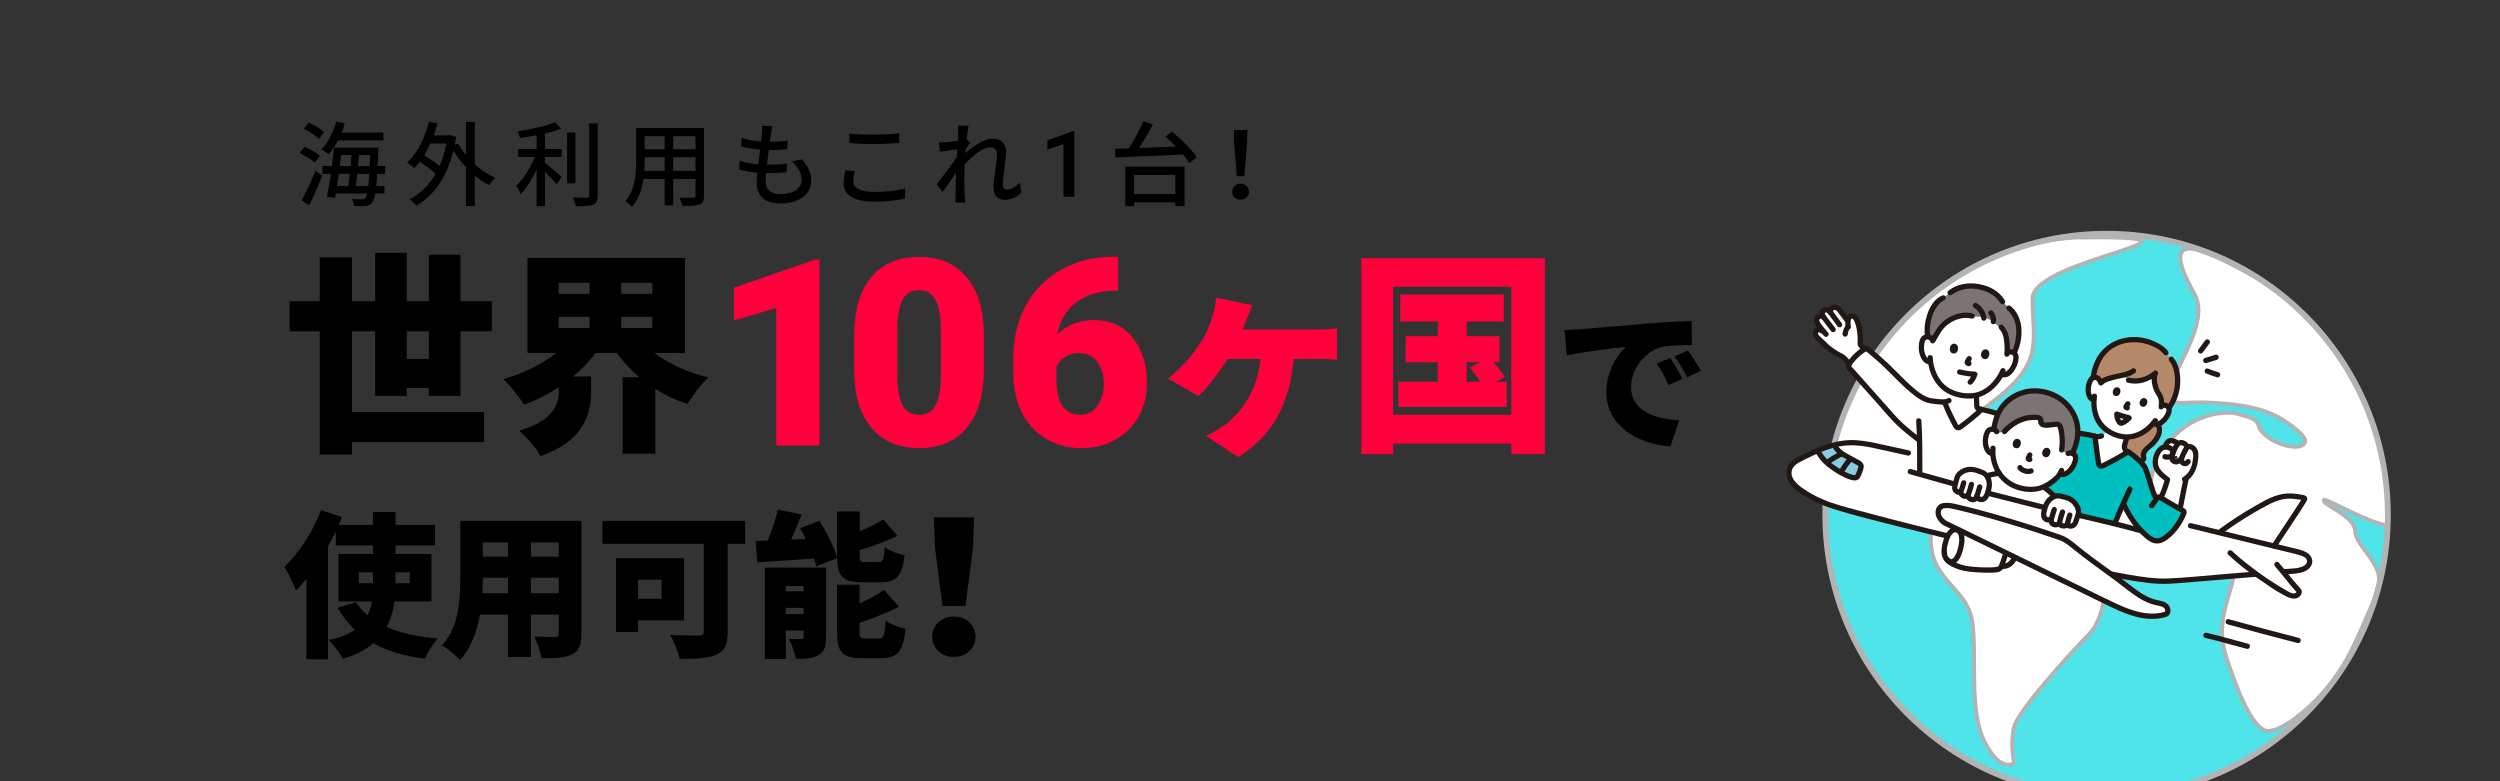 <?xml version="1.0" encoding="UTF-8"?><svg xmlns="http://www.w3.org/2000/svg" xmlns:xlink="http://www.w3.org/1999/xlink" viewBox="0 0 1280 400"><rect x="0" y="0" width="1280" height="400" fill="#333333" stroke="none"/><defs><style>.e,.f{fill:#fff;}.g{stroke-width:3px;}.g,.h{fill:none;}.g,.h,.f,.i{stroke-miterlimit:10;}.g,.f,.i{stroke:#b3b3b3;}.j{fill:#ff003c;}.k{fill:#edeef0;}.h{stroke:#fff;stroke-width:116px;}.l{fill:#00bfbf;}.m{fill:#7a7473;}.n{clip-path:url(#b);}.f{stroke-width:2px;}.o{fill:#211715;}.p{fill:#87cce3;}.q{fill:#b5886a;}.i{fill:#4ee4ea;}</style><clipPath id="b"><rect class="k" x="-.59" y="-622" width="1280" height="400"/></clipPath></defs><g id="a"><g><rect class="k" x="-.59" y="-622" width="1280" height="400"/><g class="n"><line class="h" x1="-11" y1="4.86" x2="1359.98" y2="-339.65"/></g></g></g><g id="c"/><g id="d"><g><g><path d="M161.17,83.27c-1.6-1.56-5-3.63-7.78-4.91l2.45-3.21c2.74,1.13,6.23,3.02,7.93,4.58l-2.59,3.54Zm-6.79,19.39c2.08-3.73,5-9.77,7.12-15.19l3.49,2.45c-1.93,5-4.43,10.66-6.65,15.14l-3.96-2.41Zm8.92-31.56c-1.56-1.6-4.95-3.82-7.69-5.19l2.45-3.16c2.74,1.23,6.23,3.21,7.88,4.86l-2.64,3.49Zm9.72,.8c-1.42,2.74-3.07,5.19-4.72,7.12-.85-.75-2.69-1.98-3.73-2.55,3.35-3.4,6.09-8.73,7.6-14.2l4.34,.94c-.47,1.6-1.04,3.16-1.65,4.72h21.47v3.96h-23.31Zm20.1,17.13c-.14,2.45-.28,4.48-.47,6.23h4.2v3.77h-4.67c-.42,2.45-.9,3.82-1.51,4.58-.94,1.32-1.98,1.65-3.44,1.84-1.37,.19-3.68,.14-5.95,0-.05-1.04-.47-2.64-1.08-3.63,2.26,.19,4.25,.24,5.19,.24,.75,0,1.27-.14,1.7-.71,.33-.38,.61-1.13,.9-2.31h-15.99l-.38,2.17-4.2-.38c.61-3.16,1.32-7.36,1.98-11.79h-4.25v-4.01h4.77c.47-3.3,.85-6.56,1.13-9.44h22.74s-.05,1.42-.09,1.93c-.09,2.78-.24,5.28-.33,7.5h3.82v4.01h-4.06Zm-19.67,0c-.28,2.17-.61,4.25-.9,6.23h5.8c.24-1.84,.47-4.01,.75-6.23h-5.66Zm1.23-9.62c-.24,1.84-.47,3.73-.71,5.62h5.52c.19-1.93,.38-3.82,.52-5.62h-5.33Zm13.87,15.85c.19-1.65,.38-3.73,.52-6.23h-6.18c-.24,2.26-.47,4.39-.71,6.23h6.37Zm.75-10.24c.09-1.7,.19-3.59,.28-5.62h-5.8c-.14,1.79-.33,3.73-.52,5.62h6.04Z"/><path d="M243.13,84.12c3.21,2.88,6.79,5.33,10.38,6.94-.99,.85-2.45,2.55-3.11,3.77-2.5-1.27-4.95-2.97-7.27-4.91v15.57h-4.53v-19.86c-2.45-2.6-4.62-5.52-6.46-8.49-3.49,14.11-10.33,23.26-18.97,28.17-.75-.99-2.45-2.64-3.54-3.26,5.43-2.83,9.96-7.12,13.4-13.07-2.03-1.93-5.19-4.25-8.12-6.13-.9,1.18-1.84,2.26-2.78,3.26-.8-.75-2.64-2.22-3.68-2.88,5.19-4.72,9.06-12.5,11.18-20.95l4.34,.9c-.57,2.12-1.18,4.15-1.93,6.13h7.79l.8-.14,2.93,.99c-.24,1.37-.47,2.74-.71,4.01l1.7-.66c1.08,1.98,2.45,3.96,4.06,5.9v-17.03h4.53v21.75Zm-22.79-10.66c-.94,2.17-2.03,4.2-3.16,6.04,2.74,1.65,5.76,3.73,7.88,5.52,1.51-3.4,2.69-7.27,3.49-11.56h-8.21Z"/><path d="M279.04,76.29h8.54v4.06h-8.54v3.12c2.31,1.7,7.27,5.94,8.54,7.08l-2.5,3.73c-1.32-1.51-3.82-4.1-6.04-6.23v17.5h-4.29v-18.73c-2.31,4.86-5.24,9.62-8.16,12.6-.47-1.27-1.6-3.11-2.31-4.25,3.59-3.4,7.36-9.39,9.58-14.82h-8.54v-4.06h9.44v-7.03c-2.88,.57-5.8,1.04-8.54,1.37-.19-.99-.8-2.5-1.32-3.4,6.84-1.04,14.72-2.69,19.2-4.67l3.16,3.35c-2.36,.94-5.19,1.75-8.21,2.45v7.93Zm15.57,17.6h-4.25v-25.95h4.25v25.95Zm11.42-30.67v36.85c0,2.74-.66,4.01-2.31,4.76-1.75,.66-4.58,.8-8.87,.8-.24-1.23-.9-3.26-1.56-4.53,3.21,.14,6.18,.14,7.12,.09,.9,0,1.23-.28,1.23-1.13V63.22h4.39Z"/><path d="M360.48,100.12c0,2.55-.61,3.87-2.31,4.53-1.75,.71-4.48,.8-8.82,.75-.19-1.18-.9-3.11-1.46-4.25,3.02,.14,6.13,.09,7.03,.09,.85,0,1.18-.28,1.18-1.18v-8.45h-11.42v13.49h-4.39v-13.49h-10.85c-.75,5.19-2.45,10.47-5.9,14.29-.66-.85-2.45-2.36-3.44-2.88,5.14-5.71,5.61-14.06,5.61-20.71v-16.8h34.77v34.58Zm-20.19-12.64v-6.98h-10.24v1.89c0,1.6-.05,3.35-.19,5.1h10.43Zm-10.24-17.74v6.65h10.24v-6.65h-10.24Zm26.04,0h-11.42v6.65h11.42v-6.65Zm0,17.74v-6.98h-11.42v6.98h11.42Z"/><path d="M410.64,81.58c3.16,3.73,4.72,6.98,4.72,10.99,0,6.98-6.32,11.61-15.95,11.61-6.79,0-11.98-3.02-11.98-10.71,0-1.23,.14-2.97,.33-5.05-3.44-.33-6.7-.85-9.34-1.65l.24-4.53c3.02,1.08,6.37,1.6,9.58,1.89,.28-2.45,.61-5.05,.94-7.5-3.35-.28-6.84-.9-9.67-1.65l.24-4.34c2.83,.94,6.46,1.51,9.96,1.79,.19-1.7,.33-3.21,.42-4.39,.09-1.18,.19-2.36,.05-3.68l5.28,.28c-.33,1.46-.52,2.55-.71,3.68l-.57,4.25c3.49,0,6.61-.19,9.06-.61l-.14,4.43c-2.93,.28-5.57,.47-9.39,.47h-.09c-.33,2.41-.66,5-.94,7.45h.66c3.02,0,6.37-.14,9.58-.57l-.14,4.43c-2.88,.33-5.71,.47-8.73,.47h-1.79c-.14,1.65-.24,3.07-.24,4.06,0,4.2,2.45,6.7,7.46,6.7,6.84,0,10.95-2.97,10.95-7.41,0-3.16-1.7-6.46-4.95-9.34l5.19-1.08Z"/><path d="M437.68,87.62c-.52,1.79-.85,3.4-.85,5.09,0,3.26,3.25,5.57,10.38,5.57,6.42,0,12.41-.71,16.18-1.79l.05,5.14c-3.68,.94-9.44,1.6-16.09,1.6-10,0-15.43-3.35-15.43-9.44,0-2.55,.52-4.77,.94-6.61l4.81,.42Zm-2.78-19.25c3.4,.38,7.74,.57,12.5,.57s9.53-.28,13.02-.66v4.91c-3.21,.24-8.63,.57-12.97,.57-4.81,0-8.82-.19-12.55-.52v-4.86Z"/><path d="M522.9,98.61c-2.36,2.31-5.24,3.73-8.68,3.73-3.26,0-5.52-2.26-5.52-6.42,0-5.14,1.75-12.46,1.75-16.89,0-2.5-1.27-3.63-3.49-3.63-3.63,0-9.01,4.39-13.07,8.78-.09,1.65-.14,3.26-.14,4.72,0,4.06-.05,7.41,.19,11.65,.05,.85,.19,2.22,.28,3.16h-5.1c.05-.8,.14-2.31,.14-3.07,.05-4.34,.09-7.03,.19-12.22-2.17,3.21-4.91,7.27-6.89,9.96l-2.92-4.1c2.59-3.25,7.69-10,10.19-13.78,.09-1.32,.19-2.69,.28-4.01-2.17,.28-6.04,.8-8.87,1.18l-.47-4.81c1.18,.05,2.17,0,3.49-.05,1.46-.09,3.92-.38,6.13-.71,.14-2.03,.24-3.54,.24-4.06,0-1.18,0-2.5-.24-3.77l5.52,.19c-.24,1.18-.61,3.68-.94,6.7l1.65,1.98c-.61,.85-1.46,2.17-2.22,3.35-.05,.66-.09,1.27-.14,1.93,3.63-3.3,9.34-7.41,13.92-7.41s6.94,2.69,6.94,6.56c0,4.72-1.65,12.27-1.65,17.03,0,1.46,.66,2.5,2.12,2.5,2.08,0,4.48-1.37,6.6-3.63l.71,5.14Z"/><path d="M550.06,100.75h-5.58v-26.95l-8.22,2.8v-4.7l13.09-4.82h.71v33.66Z"/><path d="M600.06,67.42c4.67,3.77,10.24,9.2,12.69,13.16l-3.87,2.93c-.75-1.32-1.84-2.83-3.16-4.39-12.6,.61-25.9,1.13-34.58,1.51l-.33-4.43,7.12-.24c2.74-4.15,5.66-9.62,7.45-13.92l4.91,1.7c-2.08,3.96-4.67,8.35-7.12,12.03,5.9-.24,12.41-.47,18.87-.75-1.79-1.79-3.63-3.54-5.43-5.05l3.44-2.55Zm-23.92,17.93h30.34v20.19h-4.72v-1.93h-21.14v1.98h-4.48v-20.24Zm4.48,4.2v9.81h21.14v-9.81h-21.14Z"/><path d="M630.88,98.14c0-2.45,1.93-4.15,4.29-4.15s4.29,1.7,4.29,4.15-1.93,4.11-4.29,4.11-4.29-1.65-4.29-4.11Zm.99-25.29l-.14-6.23h6.94l-.14,6.23-1.42,17.36h-3.87l-1.37-17.36Z"/></g><g><path d="M219.58,202.7v-4.07h-11.33v4.07h-16.17v-33.11h-11.88v41.36h67.65v15.4h-67.65v6.38h-16.5v-63.14h-15.4v-15.4h15.4v-22.44h16.5v22.44h11.88v-24.75h16.17v24.75h11.33v-23.76h16.17v23.76h16.06v15.4h-16.06v33.11h-16.17Zm0-18.92v-14.19h-11.33v14.19h11.33Z"/><path d="M335.08,180.7c7.37,5.61,17.05,10.01,27.61,12.54-3.52,3.19-8.36,9.46-10.67,13.64-5.94-1.98-11.44-4.51-16.5-7.81v33.22h-16.72v-39.16h8.58c-4.4-3.74-8.36-7.92-11.66-12.43h-10.67c-3.41,4.4-7.26,8.47-11.66,12.1h9.24v8.03c0,10.56-3.41,24.97-25.85,32.67-2.09-3.85-7.37-10.01-10.89-12.98,17.82-5.28,20.24-13.86,20.24-20.35v-1.98c-5.5,3.74-11.55,6.71-17.82,9.02-2.31-3.85-7.15-9.9-10.56-13.09,10.12-2.86,19.8-7.7,27.06-13.42h-14.74v-48.62h80.63v48.62h-15.62Zm-49.06-30.25h15.84v-5.61h-15.84v5.61Zm0,17.49h15.84v-5.72h-15.84v5.72Zm47.96-23.1h-15.95v5.61h15.95v-5.61Zm0,23.1v-5.72h-15.95v5.72h15.95Z"/><path class="j" d="M419.59,228.11h-22.12v-70.4l-21.72,6.35v-16.75l41.81-14.46h2.03v95.27Z"/><path class="j" d="M503.74,189.18c0,12.87-2.89,22.79-8.67,29.77-5.78,6.98-13.93,10.47-24.44,10.47s-18.8-3.51-24.6-10.53c-5.8-7.02-8.7-16.92-8.7-29.71v-17.4c0-12.87,2.89-22.79,8.67-29.77,5.78-6.98,13.95-10.47,24.5-10.47s18.73,3.51,24.54,10.54c5.8,7.02,8.7,16.95,8.7,29.77v17.34Zm-22.05-20.22c0-6.85-.89-11.96-2.68-15.34-1.79-3.38-4.62-5.07-8.51-5.07s-6.55,1.57-8.28,4.71c-1.72,3.14-2.65,7.9-2.78,14.26v24.34c0,7.11,.89,12.31,2.68,15.61,1.79,3.29,4.62,4.94,8.51,4.94s6.52-1.6,8.31-4.81c1.79-3.21,2.7-8.23,2.75-15.08v-23.55Z"/><path class="j" d="M572.47,131.47v17.34h-.98c-8.24,0-15.02,1.97-20.32,5.92-5.3,3.95-8.56,9.43-9.78,16.46,4.97-4.88,11.25-7.33,18.84-7.33,8.24,0,14.81,3.01,19.69,9.03,4.88,6.02,7.33,13.92,7.33,23.69,0,6.06-1.43,11.62-4.29,16.69-2.86,5.06-6.85,9.02-11.97,11.88-5.13,2.86-10.81,4.29-17.04,4.29-6.76,0-12.8-1.54-18.12-4.61-5.32-3.08-9.47-7.47-12.43-13.18-2.97-5.71-4.49-12.3-4.58-19.76v-8.83c0-9.81,2.1-18.64,6.31-26.47,4.21-7.83,10.22-13.97,18.03-18.42,7.81-4.45,16.47-6.67,25.98-6.67h3.34Zm-19.89,49.27c-2.92,0-5.37,.68-7.33,2.03s-3.42,3.01-4.38,4.97v6.61c0,12.04,4.17,18.06,12.5,18.06,3.36,0,6.16-1.5,8.41-4.51,2.25-3.01,3.37-6.78,3.37-11.32s-1.14-8.47-3.43-11.42-5.33-4.42-9.13-4.42Z"/><path class="j" d="M674.23,168.71c2.42,0,7.26-.11,10.34-.66v16.17c-3.63-.44-8.14-.44-10.34-.44h-11.88c-1.98,22.33-10.34,39.16-28.49,50.27l-16.39-10.89c3.41-1.54,7.59-3.96,10.56-6.27,9.35-7.7,15.51-17.71,17.38-33.11h-16.83c-4.18,6.71-10.56,15.07-15.07,19.03l-15.51-9.02c7.15-5.61,12.76-12.32,16.72-18.37,3.08-4.84,4.95-9.68,6.27-14.19,.88-2.86,1.43-6.38,1.76-8.8l18.48,3.85c-1.1,2.64-1.98,4.73-2.75,6.82-.66,1.65-1.43,3.52-2.31,5.61h38.06Z"/><path class="j" d="M790.94,132.19v100.32h-17.16v-5.39h-60.5v5.39h-16.28v-100.32h93.94Zm-17.16,80.19v-65.56h-60.5v65.56h60.5Zm-2.31-16.94v12.87h-55.55v-12.87h20.24v-10.01h-16.5v-13.31h16.5v-7.48h-19.25v-13.86h53.02v13.86h-19.03v7.48h16.83v13.31h-2.97c2.2,2.64,4.51,5.5,5.72,7.59l-4.4,2.42h5.39Zm-20.57,0h7.04c-1.65-2.42-3.63-5.06-5.39-7.26l5.28-2.75h-6.93v10.01Z"/><path d="M809.19,168.56c7.44-.64,19.44-1.6,33.92-2.88,7.92-.64,17.28-1.12,23.04-1.36l.08,12.32c-4.08,.08-10.8,.08-15.2,.96-8.56,1.92-15.92,11.2-15.92,20.56,0,11.68,10.96,16.24,24.64,17.04l-4.48,13.36c-17.68-1.36-32.8-10.96-32.8-27.84,0-10.88,5.76-19.28,10-23.12-6.8,.72-20.72,2.32-30.24,4.4l-1.2-13.04c3.2-.08,6.64-.24,8.16-.4Zm52.24,25.44l-7.12,3.12c-2.16-4.64-3.52-7.28-6.08-10.96l6.96-2.88c2,2.96,4.8,7.76,6.24,10.72Zm9.44-4.16l-7.04,3.36c-2.32-4.56-3.84-7.04-6.48-10.64l6.88-3.12c2.08,2.88,5.04,7.52,6.64,10.4Z"/><path d="M201.93,307.96c-.64,4.72-1.84,9.12-4,13.04,7.04,3.12,15.92,5.04,26.32,5.92-2.4,2.48-5.36,7.2-6.8,10.32-10.48-1.36-19.2-3.92-26.32-7.92-3.84,3.28-8.88,6-15.52,8-1.36-2.56-4.8-7.28-7.28-9.68,5.76-1.2,10.08-2.96,13.36-5.2-3.44-3.2-6.32-6.96-8.88-11.28l9.44-2.8c1.6,2.48,3.6,4.72,5.92,6.72,1.12-2.24,1.76-4.56,2.24-7.12h-17.12v-24.32h17.68v-4.4h-19.04v-7.2c-1.2,2.64-2.56,5.2-4,7.76v57.76h-11.04v-41.2c-1.76,2.24-3.52,4.24-5.36,6-.96-2.8-4-9.2-5.92-12.08,7.36-6.96,14.56-18,18.72-29.04l10.8,3.52c-.56,1.36-1.12,2.64-1.68,4h17.52v-6.64h11.52v6.64h20.24v10.48h-20.24v4.4h18.4v24.32h-18.96Zm-18.16-9.36h7.2v-5.6h-7.2v5.6Zm18.72-5.6v5.6h7.28v-5.6h-7.28Z"/><path d="M297.69,324.44c0,5.76-1.2,8.8-4.72,10.56-3.68,1.84-8.64,2.08-15.76,2-.4-3.12-2.16-8.16-3.68-11.12,3.92,.32,9.12,.24,10.56,.24s2-.48,2-1.84v-9.6h-14.24v21.68h-11.76v-21.68h-14.4c-1.52,8.72-4.56,17.28-10.16,23.28-1.84-2.16-6.64-6.08-9.2-7.52,8.72-9.52,9.36-23.92,9.36-35.2v-28.56h62v57.76Zm-37.6-20.72v-7.92h-12.88c0,2.48-.08,5.12-.24,7.92h13.12Zm-12.88-26v7.28h12.88v-7.28h-12.88Zm38.88,0h-14.24v7.28h14.24v-7.28Zm0,26v-7.92h-14.24v7.92h14.24Z"/><path d="M381.53,278.43h-8.96v44.96c0,6.56-1.52,9.92-5.76,11.76-4.4,2-10.4,2.24-18.8,2.24-.64-3.44-3.04-9.2-4.88-12.32,5.36,.4,12.64,.32,14.56,.32s2.64-.56,2.64-2.24v-44.72h-51.92v-11.76h73.12v11.76Zm-54.88,39.2v6h-11.28v-37.84h34.88v31.84h-23.6Zm0-20.8v9.76h12.08v-9.76h-12.08Z"/><path d="M417.93,289.96c-.24-1.2-.64-2.56-1.12-4-10.4,.72-20.88,1.44-29.04,2l-.88-10.96c1.92-.08,4-.16,6.24-.24,2.08-4.96,4-10.96,5.12-15.84l12.16,2.48c-1.68,4.4-3.52,8.88-5.36,12.88l7.52-.32c-.96-1.92-1.92-3.84-2.96-5.6l9.92-3.68c3.68,5.84,7.6,13.44,9.04,18.8v-23.6h11.6v10.16c4.48-1.92,8.8-4.08,12.08-6.08l7.28,8.4c-5.92,2.88-12.88,5.36-19.36,7.28v2.88c0,2.96,.4,3.28,3.04,3.28h6.56c2.32,0,2.8-1.12,3.12-7.68,2.32,1.76,7.12,3.6,10.24,4.24-1.2,10.72-4.24,13.76-12.24,13.76h-9.44c-10,0-12.64-3.04-12.88-12.32l-10.64,4.16Zm5.04,36.24c0,4.72-.88,7.52-3.92,9.2-3.04,1.76-6.8,1.92-11.52,1.92-.56-3.04-2.24-7.52-3.68-10.24,2.32,.16,5.36,.16,6.32,.08,.96,0,1.28-.24,1.28-1.2v-3.12h-9.12v14.56h-10.72v-46.8h31.36v35.6Zm-20.64-26.16v2.72h9.12v-2.72h-9.12Zm9.12,14.32v-3.12h-9.12v3.12h9.12Zm38.64,12.56c2.48,0,2.96-1.44,3.36-9.12,2.4,1.76,7.04,3.52,10.16,4.24-1.2,11.6-4.16,14.96-12.4,14.96h-9.76c-10.32,0-12.88-3.28-12.88-13.36v-24.24h11.52v9.52c4.72-2.08,9.2-4.56,12.56-6.8l7.6,8.48c-6.08,3.2-13.36,6-20.16,8.24v4.72c0,3.04,.48,3.36,3.2,3.36h6.8Z"/><path d="M477.3,325.99c0-5.83,4.7-10.34,11.09-10.34s11.09,4.51,11.09,10.34-4.7,10.34-11.09,10.34-11.09-4.32-11.09-10.34Zm1.41-45.49l-.56-15.6h20.58l-.56,15.6-3.85,29.7h-11.75l-3.85-29.7Z"/></g></g><g><g><circle class="i" cx="1078.58" cy="263.68" r="144"/><path class="f" d="M938.98,228.23c-1.68,9.66,3.8,16.2,29.67,18.1,26.36,1.93,19.29,10.29,19.93,30.86,.64,20.57,18.64,23.79,21.21,41.14,2.57,17.36-1.93,45.64,6.43,61.71,8.36,16.07,14.98,10.61,14.98,10.61,0,0-2.13-9.96,0-18.43,2.13-8.47,29.37-38.46,38.37-47.46,9-9,12.86-36-3.47-40.04s-19.03-20.39-24.82-25.85c-5.79-5.46-20.56-8.04-39.11,0-18.54,8.04,28.83-33.75,1.19-20.25-27.64,13.5-20.2-11.96-14.94-13.82,2.72-.96,23.29,7.39,24.06,6.34,9.59-13.16-25.2-1.52,4.81-23.21,30.01-21.69,23.35-31.67,23.37-55.14,.02-20.59,109.26-32.45,21.83-31.17-62.36,3.21-110.56,55.4-123.53,106.62Z"/><path class="f" d="M1158.08,143.61c-26.14-14.28-55.71-31-34.5,6.93,9.93,17.76-20.36,49.32-11.57,54.64,4.11,2.49,8.54-.39,28.63,1.61,1.24,.12,1.89,.19,2.87,.31,5.73,.73,15.95,2.11,25.07,7.71,3.43,2.1,12.75,8.52,11.57,11.57-2.38,6.16-21.81-.61-23.75-8.53-.93-3.79-6.16-4.4-10.18-5.82-3.81-1.34-16.16-1.55-27.78,6.64-13.15,9.27-21.77,29.22-15.43,41.79,7.55,14.95,29.96,6.92,38.57,21.86,8.5,14.75-9.62,29.03-1.93,53.36,3.51,11.12,13.02,38.99,21.86,38.57,10.16-.48,29.07-18.86,36.64-30.86,7.71-12.21,13.94-28.92,18.64-39.21,6.52-14.26-10.8-23.71-10.93-32.14-.12-8.15-17.06-13.44-16.07-16.07,.51-1.36,23.29,12.17,32.68,13.02,.06-1.76,.11-3.53,.11-5.3,0-50.14-25.63-94.29-64.5-120.08Z"/><circle class="g" cx="1078.58" cy="263.68" r="144"/></g><g><path class="o" d="M1151,329.59c-7.09-1.82-14.1-3.96-21.25-5.59-1.69-.39-2.37,2.23-.67,2.62,7.14,1.63,14.15,3.77,21.25,5.59,1.69,.43,2.36-2.19,.67-2.62Z"/><path class="o" d="M1177.01,326.6c-11.98-3.07-23.95-6.24-35.86-9.57-1.68-.47-2.35,2.15-.67,2.62,11.92,3.34,23.87,6.51,35.86,9.57,1.69,.43,2.36-2.19,.67-2.62Z"/><path class="o" d="M1128.96,174.37c-.52,.74-1.05,1.46-1.59,2.19-.31,.41-.61,.83-.92,1.24-.1,.13,.21-.28,.05-.06l-.09,.12c-.08,.1-.15,.2-.23,.3-.14,.18-.28,.36-.42,.54-.25,.27-.38,.61-.39,.98,.01,.75,.63,1.34,1.38,1.33,.35,0,.69-.15,.94-.4,1.26-1.59,2.46-3.23,3.63-4.88,.37-.65,.14-1.47-.51-1.85-.65-.35-1.46-.13-1.85,.51h0Z"/><path class="o" d="M1134.29,181.61c-1.76,.6-3.54,1.15-5.33,1.65-.72,.21-1.13,.95-.93,1.67,.21,.72,.95,1.13,1.67,.93h0c1.79-.5,3.57-1.05,5.33-1.65,.72-.21,1.13-.95,.93-1.67-.21-.72-.95-1.13-1.67-.93h0Z"/><path class="o" d="M1135.76,190.58c-.88-.27-1.76-.57-2.63-.88-.42-.15-.83-.3-1.25-.46-.21-.08-.41-.16-.62-.24-.04-.01-.43-.17-.24-.1l-.24-.1c-.32-.17-.69-.21-1.04-.13-.34,.1-.63,.33-.8,.63-.36,.65-.14,1.47,.51,1.85,1.86,.76,3.74,1.46,5.65,2.05,.72,.18,1.46-.26,1.64-.98,.17-.72-.26-1.45-.98-1.64h0Z"/><path class="e" d="M1173.4,265.84c3.72-5.63,6.77-10.33,6.62-10.56-.14-.23-.36-.39-.62-.45-3.99-.83-7.8-1.21-11.21-.46-3.41,.75-5.64,1.94-8.74,3.56-7.78,4.18-15.26,8.89-22.39,14.1l-.91,.67c9.95,2.42,20.2,4.94,28.13,6.88,2.57-3.9,6.07-9.12,9.11-13.74Z"/><path class="e" d="M1121.51,269.14c19.08,4.6,45.56,11.13,54.2,13.22,2.86,.69,6.68,1.86,6.83,4.61,.22,3.78-4.31,5.1-7.59,5.36l-57.18,4.68c-5.3,.43-10.62,.87-15.84,.35-5.47-.54-16.83-2.53-22.18-3.68-10.84-2.33-97.21-21.81-140.6-34.34-7.29-2.45-14.69-5.88-19.9-10.59-2.13-1.93-3.76-4.81-3.24-7.74,.52-2.93,2.76-4.59,5.16-5.8,7.54-3.79,15.25-7.62,23.21-8.43,6.46-.65,12.76,.73,18.97,2.11,5.08,1.13,9.28,2.03,13.76,3.04l144.4,37.2Z"/><path class="p" d="M942.97,242.11c-.15-.08-.3-.17-.45-.25-4.81-2.73-9.57-6.05-11.92-11.15,2.78-1.23,5.66-2.23,8.6-3,.87,2.28,2.83,3.95,4.93,5.17,2.03,1.18,3.92,2.11,5.94,3.3,.61,.36,1.96,.93,2.37,1.5,.63,.88,.47,1.1,.22,2.14-.25,1.04-1.27,3.83-1.97,4.45-.38,.33-.9,.46-1.39,.35-2.07-.3-4.23-1.34-6.33-2.51Z"/><path class="o" d="M1121.18,270.45c14.12,3.41,28.22,6.85,42.32,10.32,2.66,.65,5.32,1.3,7.97,1.95,2.22,.46,4.42,1.03,6.58,1.72,1.13,.41,2.86,1.09,3.12,2.43,.3,1.52-1.03,2.6-2.25,3.16-1.44,.59-2.97,.93-4.52,.99-2.4,.2-4.81,.4-7.21,.59l-28.59,2.34c-9.33,.76-18.67,1.79-28.02,2.2-7.23,.33-14.26-.81-21.36-2.05-3.83-.67-7.65-1.41-11.44-2.24-6.83-1.51-13.66-3.06-20.48-4.62-10.91-2.5-21.81-5.03-32.71-7.61-12.67-3-25.32-6.06-37.95-9.18-11.91-2.96-23.8-5.99-35.64-9.21-5.86-1.59-11.78-3.05-17.38-5.43-3.8-1.56-7.42-3.54-10.78-5.91-2.8-2.03-6.36-5.09-5.41-8.99,.46-1.88,1.94-3.14,3.56-4.06,1.81-1.03,3.73-1.91,5.6-2.81,3.76-1.89,7.67-3.46,11.7-4.68,4.13-1.18,8.43-1.61,12.71-1.26,4.59,.36,9.09,1.46,13.58,2.45,4.07,.9,8.15,1.78,12.21,2.7,1.69,.38,2.37-2.24,.67-2.62-4.41-.99-8.83-1.95-13.24-2.92-4.55-1.01-9.11-2.03-13.77-2.34-8.91-.6-17.11,2.45-25.01,6.25-3.37,1.62-7.6,3.1-9.68,6.41-2.08,3.32-1.1,7.34,1.21,10.23,2.49,3.11,6.31,5.4,9.77,7.26,3.86,2.09,7.91,3.81,12.1,5.13,11.34,3.54,22.98,6.32,34.49,9.25,13.18,3.35,26.39,6.61,39.63,9.75,12.12,2.9,24.25,5.75,36.4,8.55,8.31,1.92,16.63,3.81,24.95,5.67,8.91,2.09,17.93,3.68,27.01,4.78,4.55,.4,9.13,.39,13.67-.05,4.95-.38,9.9-.8,14.85-1.21l29.66-2.42,14.96-1.22c3-.25,6.61-.87,8.49-3.49,2-2.79,.66-5.98-2.13-7.51-2.29-1.26-4.96-1.72-7.47-2.33-13.59-3.31-27.17-6.66-40.76-9.96-3.57-.87-7.15-1.74-10.73-2.6-1.69-.41-2.36,2.21-.67,2.62h0Z"/><path class="o" d="M938.41,229.24c1.67,3.01,4.67,4.66,7.6,6.24,1.42,.77,2.82,1.58,4.25,2.34,.42,.19,.81,.44,1.15,.76,.19,.2,.11,.08,.12,.22-.02-.17-.02,.05-.02,.09-.04,.2-.1,.41-.15,.61-.26,1.01-.61,1.98-1.07,2.92-.11,.22-.22,.44-.35,.65-.07,.12-.02,.17-.21,.26,.2-.1-.06-.01-.19-.03-.44-.06-.88-.16-1.3-.29-3.09-.88-6.02-2.77-8.67-4.54-2.92-1.83-5.38-4.31-7.19-7.25-.87-1.51-3.19-.13-2.33,1.38,1.87,3.07,4.4,5.69,7.39,7.68,2.98,2.11,6.35,4.19,9.85,5.28,1.5,.47,3.28,.84,4.49-.44,.91-.96,1.38-2.44,1.81-3.65,.37-1.05,.87-2.35,.54-3.46-.44-1.48-1.82-2.14-3.07-2.81-2-1.07-3.99-2.17-5.96-3.3-1.79-.91-3.3-2.3-4.35-4.02-.85-1.53-3.17-.14-2.33,1.38h0Z"/><path class="o" d="M946.13,234.4c-1.57,1.86-2.99,3.86-4.22,5.96-.37,.65-.15,1.47,.5,1.84,.65,.37,1.47,.15,1.84-.5h0c.56-1.02,1.19-1.99,1.87-2.93,.08-.11,.16-.21,.24-.32,.04-.06,.09-.12,.14-.18-.1,.13-.1,.13,0,0,.16-.21,.32-.42,.49-.63,.35-.45,.71-.9,1.07-1.35,.51-.54,.5-1.38-.01-1.91-.53-.52-1.38-.51-1.91,.01h0Z"/><path class="o" d="M936.54,237.73c1.11-.8,2.23-1.59,3.4-2.29,.55-.33,1.12-.65,1.7-.95,.31-.16,.62-.31,.93-.45,.08-.03,.15-.07,.23-.1,.24-.1-.15,.06,0,0,.17-.07,.35-.14,.52-.22,.33-.11,.62-.33,.8-.63,.18-.32,.22-.69,.13-1.04-.21-.71-.96-1.12-1.67-.93-2.64,1.12-5.14,2.56-7.43,4.29-.63,.39-.84,1.21-.47,1.85,.39,.63,1.21,.84,1.85,.47h0Z"/><path class="e" d="M1029.24,284.1l-2.14-1.05c-.69,2-1.38,4.02-2.07,6.02-.1,.29-.21,.59-.33,.87,1.35,.14,2.71-.15,3.9-.82,1.38-.95,2.43-2.3,3.01-3.87l-2.36-1.16Z"/><path class="e" d="M1022.13,291.63l-.14,.02c-4.47,.5-8.99,.09-13.48-.31-1.85-.16-3.67-.56-5.41-1.19-2.6-.97-4.43-1.64-6.38-3.76-.57-.67-.95-1.48-1.07-2.35-.51-1.97-.12-4,.29-5.72,.34-1.42,1.11-4.62,3.02-6.24,.83-.79,2.01-1.09,3.11-.79l2.42,.71c7.46,3.63,15.02,7.33,22.61,11.04-.69,2-1.38,4.02-2.07,6.02-.11,.34-.25,.68-.4,1.01-.18,.4-.46,.75-.8,1.02-.51,.33-1.09,.51-1.7,.54Z"/><path class="e" d="M999.93,271.45c-.35,.16-.68,.37-.97,.62-1.92,1.62-2.68,4.83-3.02,6.24-.41,1.71-.8,3.74-.29,5.72,.13,.87,.5,1.69,1.07,2.35,.24,.26,.47,.49,.7,.71,.55,.39,1.21,.58,1.88,.56,1.31-.1,2.39-1.63,2.72-2.22,.75-1.28,1.31-2.67,1.66-4.11,.52-1.67,.77-3.41,.76-5.16-.03-1.1-.2-3.63-1.91-4.6l-.45-.25h-.03c-.71-.22-1.47-.16-2.14,.15Z"/><path class="o" d="M1025.42,283.78c-.62,1.8-1.12,3.72-1.89,5.47-.19,.58-.72,.98-1.32,1.02-.91,.13-1.83,.2-2.74,.22-3.78,.11-7.56-.07-11.31-.53-1.89-.24-3.73-.71-5.5-1.41-1.31-.44-2.55-1.08-3.68-1.89-.61-.44-1.14-.98-1.57-1.6-.25-.48-.41-1-.49-1.53-.26-1.58-.15-3.21,.31-4.74,.27-1.32,.69-2.6,1.26-3.82,.62-1.22,1.69-2.74,3.25-2.35,1.69,.43,2.36-2.19,.67-2.62-4.07-1.03-6.41,3.19-7.37,6.46-.92,3.1-1.72,7.03,.04,9.99,1.06,1.57,2.53,2.81,4.24,3.61,1.89,.96,3.89,1.68,5.95,2.16,2.21,.42,4.46,.69,6.71,.79,2.24,.19,4.5,.27,6.75,.23,2.08-.05,5.05,.13,6.52-1.63,.68-.99,1.17-2.1,1.46-3.27,.45-1.29,.89-2.58,1.33-3.87,.57-1.64-2.06-2.31-2.62-.67h0Z"/><path class="e" d="M995.69,267.73c-3.78-2.55-3.71-5.62-2.87-7.39,1.42-2.14,5.25-1.6,7.92-.99,17.03,3.88,39.05,10.65,54.81,16.2,.96,.34,2.96,1.35,5.93,3.84,9.14,7.47,13.45,10.22,23.99,17.97,6.08,4.47,11.21,9.5,18.57,11.18,1.62,.37,3.37,.56,4.67,1.59s1.78,3.31,.43,4.27c-9.86,3.36-20.48-1.29-29.85-5.85-27.28-13.25-56.32-27.56-83.6-40.82"/><path class="o" d="M996.36,266.55c-1.35-.94-2.6-2.33-2.65-3.98-.03-.51,.06-1.03,.26-1.5,.4-.47,.97-.77,1.58-.84,1.77-.32,3.64,.14,5.36,.53,2.29,.53,4.58,1.08,6.86,1.66,9.85,2.49,19.6,5.34,29.29,8.39,4.64,1.46,9.26,2.98,13.87,4.55,1.04,.36,2.08,.72,3.12,1.08,.43,.15,.87,.3,1.29,.46,.04,.01-.19-.09,.06,.03,.16,.08,.32,.15,.48,.23,1.78,.97,3.46,2.14,4.99,3.47,6.87,5.59,14.07,10.71,21.23,15.93,4.21,3.07,8.19,6.51,12.57,9.32,2.15,1.41,4.46,2.54,6.88,3.36,1.23,.38,2.48,.69,3.74,.94,1.03,.23,2.36,.5,2.98,1.45,.47,.53,.43,1.33-.09,1.81l.59-.35c-6.83,2.28-13.98,.57-20.48-1.97-3.43-1.34-6.73-2.97-10.04-4.58-3.73-1.81-7.46-3.63-11.2-5.45-15.16-7.39-30.3-14.8-45.44-22.22-8.41-4.11-16.83-8.22-25.25-12.31-1.56-.76-2.91,1.59-1.34,2.35,18.74,9.1,37.46,18.25,56.15,27.43,9.22,4.51,18.46,9.01,27.69,13.5,7.79,3.78,16.43,7.76,25.32,6.95,1.09-.1,2.18-.27,3.24-.51,1.02-.23,2.24-.44,2.99-1.22,1.45-1.52,.96-3.97-.29-5.45-1.55-1.83-4.18-1.99-6.34-2.54-2.22-.59-4.34-1.49-6.31-2.66-4.14-2.41-7.76-5.62-11.61-8.45-3.48-2.56-7-5.08-10.5-7.62-2.98-2.16-5.93-4.36-8.82-6.63-1.79-1.41-3.53-2.89-5.33-4.28-1.32-1.08-2.76-2.02-4.29-2.78-1.58-.67-3.19-1.25-4.83-1.75-2.01-.69-4.03-1.37-6.06-2.04-4.32-1.43-8.66-2.81-13.01-4.14-8.79-2.69-17.64-5.22-26.57-7.43-1.99-.49-3.98-1-5.98-1.41-1.79-.44-3.65-.54-5.47-.3-1.67,.19-3.09,1.3-3.68,2.88-.44,1.32-.42,2.74,.04,4.05,.73,1.81,2.01,3.34,3.66,4.38,1.43,.99,2.76-1.36,1.34-2.35h0Z"/><path class="o" d="M1001.88,272.73c.94,.58,1.13,1.91,1.2,2.92,.07,1.55-.1,3.11-.51,4.6-.35,1.73-1.01,3.39-1.96,4.88-.29,.49-.72,.89-1.24,1.13-.27,.06-.55,.03-.8-.09-.18-.08-.36-.18-.52-.3-.07-.05-.23-.26-.07-.04-1-1.41-3.34-.04-2.33,1.38,1.31,1.85,3.88,2.28,5.73,.97,.11-.08,.22-.16,.32-.25,1.69-1.43,2.61-3.79,3.19-5.86,.99-3.5,2.11-9.36-1.67-11.7-1.48-.92-2.82,1.43-1.34,2.35h0Z"/><path class="o" d="M1025.23,291.32c1.45,.05,2.88-.33,4.11-1.08,1.33-.91,2.4-2.15,3.12-3.59,.37-.65,.15-1.47-.5-1.85s-1.47-.15-1.85,.5c-.15,.32-.33,.62-.52,.91-.09,.14-.2,.26-.28,.4l.1-.14s-.07,.09-.11,.14c-.05,.06-.09,.12-.14,.17-.22,.25-.45,.49-.69,.71-.1,.09-.21,.18-.32,.27-.21,.18,.22-.16,.01,0-.07,.05-.13,.1-.2,.14-.18,.12-.36,.22-.55,.31-.22,.11,.32-.12,.07-.03-.06,.02-.11,.04-.17,.06-.13,.05-.26,.09-.4,.13-.16,.05-.32,.09-.48,.12-.06,.01-.38,.12-.43,.08,.2-.03,.23-.03,.08-.02h-.09c-.09,.02-.18,.03-.27,.03-.19,.01-.38,.02-.56,.01-.74,.02-1.34,.63-1.33,1.38,.03,.74,.64,1.33,1.38,1.33h0Z"/><path class="o" d="M1137.75,273.19c4.93-3.61,10.05-6.97,15.3-10.11,2.54-1.52,5.12-2.96,7.75-4.33,2.52-1.42,5.22-2.48,8.03-3.13,1.62-.3,3.28-.38,4.92-.25,.92,.06,1.83,.16,2.74,.3,.64,.1,2.23,.15,2.58,.58l-.35-.59c-.04-.09,0-.66-.02-.6-.04,.15,.21-.36,.07-.18-.09,.14-.17,.29-.23,.45-.25,.45-.52,.89-.78,1.32-.89,1.44-1.81,2.86-2.73,4.27-2.55,3.91-5.13,7.79-7.72,11.67-1.4,2.11-2.8,4.22-4.2,6.33-.96,1.46,1.39,2.79,2.35,1.34,2.76-4.19,5.55-8.35,8.32-12.54,2.25-3.4,4.55-6.78,6.65-10.27,.56-.94,1.42-2.09,.54-3.12-.57-.58-1.34-.93-2.15-.98-.85-.16-1.7-.3-2.56-.42-1.65-.24-3.31-.33-4.98-.29-6.16,.24-11.71,3.57-16.93,6.56-6.21,3.55-12.21,7.45-17.98,11.68-1.39,1.02-.03,3.36,1.38,2.33h0Z"/><path class="e" d="M1165.74,289.01c4.44,4.94,6.91,8.72,10.57,12.62,.3,.25,.55,.54,.75,.88,.24,.76-.04,1.58-.69,2.03-1.58,1.22-3.86,.35-5.61-.6-8.47-4.59-21.94-14.28-28.92-20.91"/><path class="o" d="M1164.79,289.97c2.9,3.24,5.49,6.72,8.29,10.05,.62,.74,1.26,1.47,1.91,2.18,.17,.19,.35,.38,.53,.56,.11,.12,.3,.48,.28,.21-.03,.3-.23,.55-.51,.65-1.34,.69-3.26-.51-4.39-1.14-6.59-3.74-12.9-7.96-18.86-12.64-3.22-2.43-6.31-5.02-9.26-7.77-1.26-1.2-3.17,.73-1.9,1.92,6.07,5.75,12.94,10.76,19.88,15.4,3.17,2.24,6.5,4.26,9.95,6.05,1.85,.9,4.16,1.59,6.06,.45,1-.57,1.65-1.6,1.74-2.75,.04-1.23-.76-1.94-1.52-2.77-3.64-3.93-6.72-8.34-10.3-12.33-1.16-1.3-3.06,.63-1.9,1.92h0Z"/><path class="e" d="M1075.95,223.2c-1.05,.38-2.18,.45-3.27,.21l-.11-.02c.24,1.16,1.25,10.12,1.99,14.19,.13,.73,.83,1.22,1.56,1.09,.11-.02,.22-.05,.32-.1,4.25-2.03,8.39-4.29,12.4-6.76l-.46-.94c-.07-.13-.13-.27-.19-.41-.31-.57-.49-1.21-.51-1.86,.02-.35,.09-.69,.2-1.03,.37-1.27,.74-2.53,1.11-3.8-.78,0-1.56-.07-2.33-.2-1.39-.26-2.76-.66-4.08-1.18-1.06-.46-2.1-1-3.09-1.6-1.08,.95-2.27,1.77-3.55,2.42"/><path class="q" d="M1099.95,219.32c.88-.76,1.69-1.59,2.43-2.49l.3,.1c.62,.23,1.28,.32,1.93,.26,.68,.77,1.08,1.74,1.14,2.76-.03,1.36-.42,2.7-1.14,3.86-.91,1.64-2.11,3.1-3.54,4.31-.8,.61-1.56,1.27-2.28,1.99-.67,.75-1.48,1.99-1.39,2.99,.08,.85,.42,1.82,.06,2.13l-1.63,1.09c-1.81-1.81-3.8-3.43-5.93-4.85-.9,.74-1.29-.14-1.69-1.02-.31-.57-.49-1.21-.51-1.86,.02-.35,.09-.69,.2-1.03,.37-1.27,.74-2.53,1.11-3.8,2.59-.02,5.13-.71,7.38-1.98,1.27-.69,2.47-1.52,3.56-2.47Z"/><path class="l" d="M1074.13,234.92c-.67-4.51-1.39-10.78-1.57-11.57-3.6-.86-7.76-1.8-11.8-1.67-1.41,.05-2.81,.23-4.21,.41l-5.62,.74-9.14,35.78c2.23,.57,3.96,1,4.84,1.21l17.57,3.96c6.2,1.45,12.29,2.87,18.42,4.39,1.15-2.75,3.13-7.16,4.57-10.4,3.29,7.19,6.85,12.58,13,17.49,1.17,.87,2.54,1.44,3.98,1.66,1.37-.03,2.7-.42,3.87-1.12,5-3.43,8.14-8.29,10.19-13.21,.17-.42,0-.9-.41-1.11-4.1-2.19-7.87-4.44-11.82-6.87-.44-.27-1.01-.15-1.31,.27-.19,.27-.37,.51-.54,.75-2.06-2.94-4.15-12.72-6.15-16.76-1.99-2.79-5.62-5.78-8.35-7.55-4.27,2.65-8.67,5.07-13.21,7.25-.68,.31-1.48,.01-1.79-.66-.05-.1-.08-.21-.1-.32-.14-.75-.29-1.67-.43-2.67Z"/><path class="o" d="M1087.82,222.99c-.42,1.44-.84,2.88-1.26,4.32-.24,.75-.27,1.56-.11,2.33,.19,.67,.45,1.32,.77,1.93,.38,.64,1.21,.85,1.85,.47,.63-.39,.83-1.21,.47-1.85-.07-.14-.13-.27-.19-.41,0-.02-.15-.38-.06-.13-.11-.26-.2-.53-.26-.81,.06,.27,0-.06,0-.13,0-.08,0-.17,0-.25-.01,.14,0,.13,.02-.03,.09-.28,.16-.58,.24-.86,.38-1.3,.76-2.6,1.14-3.9,.18-.72-.26-1.45-.98-1.64-.72-.17-1.45,.26-1.64,.98h0Z"/><path class="o" d="M1104.03,218.72c.71,1.43,.18,2.96-.53,4.29-.84,1.55-1.96,2.93-3.29,4.07-1.27,1.1-2.6,2.05-3.46,3.54-.41,.66-.65,1.41-.71,2.18-.02,.59,.37,1.46,.18,1.99l.35-.62-.09,.11c-.5,.54-.5,1.38,.01,1.91,.53,.52,1.39,.51,1.91-.01,.52-.7,.68-1.59,.44-2.42-.17-.7-.03-1.43,.38-2.02,.99-1.59,2.8-2.54,4.07-3.89,2.59-2.76,4.9-6.78,3.05-10.51-.77-1.56-3.1-.17-2.33,1.38Z"/><path class="o" d="M1072.34,224.73c.66,.14,1.34,.2,2.02,.17,.67-.02,1.33-.15,1.96-.39,.33-.11,.62-.33,.8-.63,.18-.32,.22-.69,.13-1.04-.1-.34-.32-.63-.63-.8-.31-.19-.69-.23-1.04-.13-.33,.14-.68,.23-1.04,.28l.35-.05c-.56,.08-1.12,.09-1.68,.02l.36,.05c-.18-.02-.37-.05-.55-.09-.35-.08-.71-.03-1.02,.15-.64,.38-.85,1.21-.47,1.85,.18,.31,.48,.53,.83,.62h0Z"/><path class="e" d="M1117.14,255.8c.7-3.59,1.54-7.99,2.1-10.44,0,0,.06-.24,.14-.58,2.79-2.08,4.19-5.45,4.55-8.29,.27-2.21,.76-4.61-.47-6.46-.68-1.02-2.44-1.73-3.55-1.22-.37-1.06-1.78-1.96-2.6-2.21-.79-.24-1.61,.18-2.36,.58-.47-.99-2.77-1.74-3.86-1.57s-2.2,1.77-2.34,2.86l-.13,.38c-.32,.02-.65,.08-.96,.17-1.29,.38-2.19,1.55-2.83,2.74-1.16,1.95-1.59,4.26-1.19,6.5,.72,3.16,3.51,5.34,6.12,7.26-.7,3-1.74,5.9-3.08,8.67l-.3,.64c3.29,2.02,6.45,3.91,9.8,5.76,.14-.66,.23-1.1,.23-1.1,.21-1,.46-2.29,.74-3.69Z"/><path class="o" d="M1107.84,254.86c1.35-2.9,2.42-5.91,3.22-9.01,.13-.59-.12-1.2-.64-1.51-1.73-1.28-3.57-2.66-4.7-4.53-1.27-2.12-1.07-4.58-.04-6.76,.44-.93,1.02-2.08,1.98-2.58,.91-.39,1.95-.32,2.81,.18,.41,.18,.53,.26,.63,.7,.09,.29,.06,.6-.09,.87-.47,.68-1.59,.51-2.24,.31-1.67-.5-2.34,2.12-.67,2.62,2.25,.67,5.22-.12,5.68-2.74,.28-1.37-.21-2.79-1.28-3.7-1.03-.72-2.24-1.14-3.5-1.21-2.94-.16-4.86,2.28-5.9,4.73-1.15,2.71-1.38,5.63-.05,8.32,1.28,2.62,3.75,4.45,6.03,6.14l-.64-1.51c-.72,2.86-1.71,5.65-2.94,8.34-.73,1.57,1.61,2.92,2.35,1.34h0Z"/><path class="o" d="M1110.05,228.81c.12-.74,.7-1.84,1.45-1.86,.69-.02,1.97,.38,2.27,.93,.39,.63,1.21,.84,1.85,.47,.57-.3,1.07-.59,1.65-.29,.55,.23,1.01,.62,1.32,1.13,.21,.71,.96,1.12,1.67,.93,1.28-.5,2.28,.69,2.53,1.83,.32,1.45-.01,3.09-.23,4.54-.47,3.11-2.03,6.08-4.78,7.73-1.49,.9-.12,3.22,1.38,2.33,3.82-2.3,5.61-6.31,6.18-10.58,.28-2.12,.53-4.35-.54-6.3-.95-1.73-3.36-2.9-5.28-2.14l1.67,.93c-.53-1.25-1.51-2.26-2.75-2.82-1.5-.71-2.79-.33-4.2,.4l1.85,.47c-.86-1.53-3.15-2.32-4.82-2.25-1.94,.08-3.55,2.08-3.85,3.9-.28,1.7,2.33,2.39,2.62,.67h0Z"/><path class="o" d="M1117.93,245.02c-1.07,4.68-1.85,9.43-2.84,14.13-.36,1.7,2.26,2.38,2.62,.67,.99-4.7,1.77-9.45,2.84-14.13,.39-1.69-2.23-2.37-2.62-.67Z"/><path class="o" d="M1086.14,258.7c1.91,4.32,4.4,8.36,7.4,12.01,1.54,1.8,3.23,3.47,5.05,4.98,1.64,1.37,3.83,2.7,6.06,2.58,2.39-.13,4.33-1.38,6.11-2.85,1.96-1.65,3.69-3.55,5.13-5.67,1.37-1.99,2.53-4.13,3.45-6.37,.59-1.17,.12-2.59-1.05-3.18-.03-.02-.07-.03-.11-.05-1.24-.69-2.49-1.36-3.72-2.06-1.45-.83-2.89-1.67-4.32-2.53-.7-.42-1.39-.84-2.09-1.27-.62-.47-1.31-.84-2.04-1.11-1.55-.38-2.33,.81-3.14,1.87-.82,1.07-1.65,2.11-2.4,3.23-.96,1.45,1.39,2.78,2.35,1.34,.51-.76,1.05-1.5,1.61-2.22,.31-.4,.62-.81,.93-1.21,.02-.03,.32-.41,.29-.43-.4-.04-.47,0-.22,.11l.42,.26c2.12,1.3,4.25,2.59,6.41,3.83,1.03,.59,2.07,1.18,3.11,1.75,.15,.08,1.71,.98,1.74,.94l-.2-.5c-.07,.16-.14,.32-.21,.48-.11,.24-.22,.48-.32,.72-.86,1.89-1.9,3.69-3.1,5.38-1.25,1.74-2.72,3.31-4.36,4.68-1.27,1.06-2.88,2.23-4.64,2.15-1.8-.08-3.38-1.4-4.66-2.52-1.51-1.32-2.92-2.74-4.22-4.27-2.83-3.49-5.17-7.35-6.97-11.46-.38-.64-1.21-.85-1.85-.47-.63,.39-.84,1.21-.47,1.85h0Z"/><path class="o" d="M1072.89,222.04c-3.43-.92-6.94-1.49-10.49-1.71-3.83-.13-7.71,.65-11.5,1.15-.74,.03-1.32,.64-1.33,1.38,.02,.75,.63,1.34,1.38,1.33,3.69-.49,7.46-1.25,11.19-1.16,3.41,.19,6.78,.74,10.07,1.63,1.69,.4,2.37-2.22,.67-2.62h0Z"/><path class="o" d="M1118.35,228.74c-.64,1.02-1.2,2.08-1.7,3.17-.51,1.13-1.16,2.5-1.09,3.76,.04,1.46,1.1,2.69,2.53,2.94,.66,.15,1.36,.07,1.97-.22,.6-.32,1.1-.81,1.43-1.41,.37-.65,.15-1.47-.5-1.84-.65-.37-1.47-.15-1.84,.5h0c-.03,.05-.25,.31-.07,.13-.07,.07-.14,.13-.2,.2-.07,.07-.05,.05,.06-.05-.04,.03-.08,.05-.13,.08-.15,.06,.25-.04,.02,0-.29,.04,.31,.02,.03,0-.05,0-.3,.03-.09,0s-.05-.01-.11-.03c-.1-.03-.2-.06-.3-.09,.31,.09,.05,0-.04-.04-.22-.11,.12,.11,.01,0-.08-.08,.1,.19,0-.03-.16-.33,.06,.24-.04-.11-.07-.24-.02,.1-.02-.05,0-.04,0-.4-.01-.23s.03-.13,.04-.17l.09-.34c.12-.44,.27-.88,.45-1.3-.07,.19,0,0,.04-.09,.04-.1,.09-.2,.13-.3,.11-.24,.22-.49,.34-.73,.41-.84,.87-1.65,1.36-2.44,.36-.65,.14-1.47-.51-1.85-.65-.35-1.47-.13-1.85,.51h0Z"/><path class="o" d="M1113.74,226.66c-.83,1.21-1.52,2.51-2.06,3.88-.49,1.22-1.17,2.66-.99,4,.06,.76,.34,1.48,.8,2.09,.44,.49,1,.84,1.63,1.03,1.34,.4,2.79-.02,3.71-1.08,.5-.54,.5-1.38-.01-1.91-.53-.52-1.39-.51-1.91,.01-.06,.08-.13,.16-.21,.23-.07,.06-.06,.06,.02-.02l-.11,.07c-.37,.19,.12-.03-.1,.05-.1,.04-.21,.06-.32,.09-.14,.03-.17,.03-.08,.02,.08-.01,.06-.02-.05,0-.12,.06-.09-.05,.05,0-.09-.04-.23-.06-.33-.09,.12,.04,.14,.07,.01,0-.1-.06-.2-.11-.3-.18,.09,.06,.14,.09,.02,0-.09-.1-.1-.1-.02-.02,.06,.09,.06,.07,0-.03-.02,.02,.04,.13-.01-.05-.04-.14-.08-.27-.11-.41,.08,.4,.47,.67,.87,.59s.67-.47,.59-.87c-.08-.4-.47-.67-.87-.59-.37,.07-.63,.41-.6,.79-.01-.14-.02-.28,0-.42-.03,.21,.03-.03,.05-.11,.56-2.06,1.46-4,2.67-5.75,.37-.65,.14-1.47-.51-1.85-.65-.35-1.46-.13-1.85,.51h0Z"/><path class="o" d="M1088.98,232.5c2.2,1.43,4.24,3.1,6.08,4.99,.84,.76,1.54,1.67,2.06,2.68,.37,.85,.67,1.73,.97,2.6,1.42,4.2,2.36,8.7,4.38,12.67,.79,1.55,3.11,.17,2.33-1.38-.89-1.93-1.63-3.93-2.19-5.97-.72-2.3-1.39-4.62-2.2-6.89-.31-.99-.7-1.95-1.17-2.87-.69-1.09-1.52-2.09-2.47-2.96-1.96-1.96-4.12-3.71-6.45-5.22-1.46-.95-2.79,1.4-1.34,2.35Z"/><path class="o" d="M1088.96,230.16c-2.14,1.32-4.32,2.59-6.52,3.81-1.15,.64-2.31,1.26-3.48,1.86-.58,.3-1.17,.59-1.76,.88-.26,.13-1.12,.72-1.4,.62,.18,.06,.01-.32-.02-.52-.07-.41-.14-.82-.2-1.22-.14-.91-.27-1.82-.39-2.73-.27-1.95-.52-3.9-.77-5.85-.17-1.34-.28-2.72-.57-4.05-.37-1.7-2.97-.95-2.6,.74,.03,.15,.06,.31,.08,.46,.02,.14-.02-.11-.02-.11,.01,.07,.02,.14,.03,.22,.02,.16,.05,.33,.07,.49,.11,.83,.22,1.66,.33,2.49,.28,2.17,.56,4.35,.86,6.52,.15,1.04,.3,2.07,.46,3.11,.18,1.1,.38,2.16,1.43,2.78,1.3,.77,2.5,.15,3.71-.44,1.32-.64,2.63-1.31,3.93-2.01,2.78-1.49,5.51-3.07,8.2-4.73,1.48-.91,.11-3.24-1.38-2.33h0Z"/><path class="o" d="M1089.35,249.73c-2.62,5.7-5.23,11.42-7.58,17.24-.34,.65-.12,1.46,.51,1.85,.65,.37,1.47,.14,1.85-.51,2.35-5.82,4.96-11.54,7.58-17.24,.72-1.57-1.62-2.93-2.35-1.34h0Z"/><path class="e" d="M1111.98,202.03c-.65,2.01-1.55,3.92-2.7,5.68,.05,.02,.09,.04,.14,.07,.64,.37,1.09,1.01,1.2,1.74,.04,.48-.02,.97-.18,1.43-.56,1.82-1.61,3.45-3.03,4.72-.69,.65-1.52,1.14-2.42,1.44-.77,.18-1.58,.11-2.31-.18,0,0-.11-.04-.29-.1-1.66,2.02-3.69,3.7-5.99,4.95-2.94,1.7-6.37,2.33-9.71,1.78-1.39-.26-2.76-.66-4.08-1.18-1.2-.52-2.35-1.14-3.46-1.84-2.92-1.91-5.08-4.79-6.09-8.14-.8-2.5-1.11-5.14-.91-7.76-.95-.11-1.77-.71-2.16-1.59-.44-.84-.7-1.77-.75-2.72-.16-1.9,.21-3.8,1.07-5.5,.2-.44,.49-.84,.85-1.16,.59-.45,1.35-.61,2.07-.43,.09,.02,.17,.05,.26,.08,.07-.35,.12-.56,.12-.56,.41-1.86,1.02-3.68,1.81-5.41,3.25-7.22,13.21-12.74,25.6-7.48,13.4,5.69,11.92,19.47,10.97,22.15Z"/><path class="q" d="M1074.91,183.57c2.2-3.8,5.65-6.73,9.77-8.28,5.32-1.9,11.14-1.85,16.42,.14,3.79,1.52,5.61,2.43,7.87,5.14l1.98,2.38,.77,.94c.75,.92,1.35,1.95,1.78,3.07,1.9,4.24,1.9,10.5,.3,15.47-.8,2.31-1.94,4.48-3.39,6.44-.22-.45-.56-.83-.99-1.08-.65-.38-1.44-.46-2.15-.21,0,0-.27,.11-.67,.29,.05-.78,.13-1.92,.1-2.49-.03-.51-.11-1.02-.26-1.52-.06-.23-.15-.45-.25-.66-.18-.34-.57-1.04-.78-1.36-1-1.49-1.7-3.16-2.06-4.92-.41-1.9-.61-4.11,.27-5.91-3.79,3.33-8.99,4.55-13.86,3.25-1.26-.31-1.97-1.82-3.08-2.31-3.87,.81-9.2,2.18-11.06,4.07l-.7-1.42c-.35-.67-.97-1.16-1.7-1.34-.52-.12-1.06-.08-1.55,.12,.46-3.45,1.56-6.78,3.25-9.82Z"/><path class="o" d="M1107.63,208.87c.61-.26,1.32,.02,1.58,.63,.03,.08,.06,.16,.08,.25-.03,.51-.15,1.01-.37,1.48-.22,.54-.48,1.05-.8,1.54-.59,.94-1.35,1.76-2.26,2.41-.42,.32-.9,.55-1.41,.68,0,0-.42,.02-.44,.02-.34-.04-.68-.13-1.01-.25-.72-.18-1.46,.25-1.64,.98s.25,1.46,.98,1.64c1.69,.57,3.55,.28,4.98-.79,1.47-1.03,2.67-2.4,3.52-3.98,.86-1.6,1.63-3.63,.71-5.36-.92-1.64-2.87-2.41-4.66-1.84-.72,.21-1.13,.95-.93,1.67,.21,.72,.95,1.13,1.67,.93h0Z"/><path class="o" d="M1076.08,193.91c-.92-1.69-2.93-2.46-4.75-1.84-1.88,.7-2.72,2.82-3.16,4.63-.48,1.84-.47,3.77,.02,5.61,.49,1.66,1.61,3.34,3.42,3.66,.72,.17,1.44-.26,1.64-.98,.18-.72-.26-1.45-.98-1.64-.34-.04-.65-.22-.86-.49-.3-.42-.53-.89-.66-1.38-.29-1.15-.33-2.35-.1-3.51,.11-.63,.28-1.25,.52-1.85,.16-.5,.42-.96,.78-1.35,.54-.38,1.29-.24,1.67,.31,.05,.07,.09,.14,.12,.22,.38,.64,1.21,.85,1.85,.47,.64-.38,.85-1.21,.47-1.85h0Z"/><path class="o" d="M1107.92,208.31c.15-1.3,.15-2.62,.01-3.92-.32-1.38-.91-2.68-1.73-3.83-.75-1.28-1.28-2.69-1.57-4.15-.32-1.52-.5-3.27,.17-4.73,.35-.66,.1-1.49-.57-1.84-.52-.27-1.15-.19-1.57,.22-3.55,2.96-7.97,4.41-12.54,3.29-1.69-.41-2.36,2.21-.67,2.62,5.55,1.36,10.84-.43,15.13-4.01l-2.14-1.62c-1.46,3.2-.72,7.08,.68,10.18,.56,1.24,1.52,2.32,1.97,3.59,.47,1.33,.19,2.87,.12,4.24-.09,1.74,2.61,1.68,2.7-.05Z"/><path class="o" d="M1091.7,188.7c-2.31,1.75-5.66,2.14-8.48,2.78-2.96,.68-6.4,1.39-8.62,3.64-1.22,1.24,.7,3.14,1.92,1.9,.92-.83,2.02-1.45,3.21-1.8,1.57-.51,3.17-.94,4.79-1.27,2.84-.64,6.17-1.12,8.56-2.93,.62-.4,.83-1.21,.47-1.85-.38-.64-1.21-.85-1.85-.47h0Z"/><path class="o" d="M1109.92,179.62c-2.3-2.73-5.21-4.2-8.49-5.49-3.86-1.46-8.02-1.93-12.11-1.35-5.77,.7-11,3.73-14.47,8.39-2.4,3.28-3.7,7.26-4.4,11.23-.3,1.7,2.32,2.39,2.62,.67,1.01-5.79,3.45-11.39,8.53-14.69,5.08-3.3,11.63-3.96,17.4-2.25,1.84,.55,3.61,1.29,5.29,2.22,1.43,.82,2.69,1.9,3.72,3.18,.53,.52,1.38,.51,1.91-.01,.51-.54,.5-1.38-.01-1.91h0Z"/><path class="o" d="M1111.96,209.06c2.71-3.92,4.22-8.54,4.33-13.3,.17-4.46-.75-9.29-3.63-12.83-.53-.52-1.39-.51-1.91,.01-.51,.54-.5,1.38,.01,1.91,2.37,2.91,3,7.44,2.81,11.23-.18,4.18-1.55,8.22-3.97,11.64-.37,.65-.14,1.47,.51,1.85,.65,.35,1.46,.13,1.85-.51h0Z"/><path class="o" d="M1071.03,202.52c-1.03,6.48,.63,13.89,5.95,18.14,2.82,2.25,6.18,3.72,9.74,4.27,3.37,.45,6.79-.14,9.81-1.71,3.28-1.68,6.07-4.16,8.14-7.21,.99-1.43-1.37-2.76-2.35-1.34-3.12,4.52-8.46,8.05-14.12,7.71-5.78-.35-11.51-4.07-13.58-9.54-1.15-3.08-1.48-6.41-.96-9.66,.16-.72-.26-1.44-.98-1.64-.72-.18-1.45,.26-1.64,.98h0Z"/><path class="o" d="M1088.28,206.11c-.3,.39-.58,.79-.84,1.2-.13,.2-.23,.42-.28,.66-.06,.28-.05,.56,.02,.83,.08,.27,.23,.52,.44,.72,.25,.26,.56,.45,.91,.55,.09,.03,.19,.05,.29,.07,.35,.08,.71,.03,1.02-.15,.64-.38,.85-1.21,.47-1.85h0c-.19-.3-.48-.53-.83-.62-.1-.02-.21-.05-.31-.08l.34,.14s-.1-.05-.14-.08l.28,.21c-.06-.05-.12-.11-.17-.18l.21,.27s-.02-.03-.03-.05l.14,.32s-.02-.05-.02-.07l.05,.35s0-.05,0-.08l-.04,.36s.02-.09,.04-.13l-.14,.34c.13-.26,.29-.5,.47-.73,.16-.22,.32-.45,.48-.66,.1-.16,.15-.33,.16-.52,.04-.18,.03-.36-.03-.53-.21-.72-.95-1.13-1.67-.93l-.32,.14c-.2,.12-.37,.29-.48,.49h0Z"/><path class="o" d="M1082.37,199.01c-.6,.75-1.22,2.78,.33,3.6,2.14,.84,3.21-1.48,2.94-2.89-.22-1.15-1.8-2.23-3.27-.71Z"/><path class="o" d="M1099.48,205.87c-.08,.96-1.04,2.85-2.72,2.37-2.13-.87-1.29-3.29-.13-4.12,.96-.68,2.84-.36,2.85,1.74Z"/><path class="o" d="M1089.39,216.41c.74-.48,1.39-1.07,1.93-1.77,.37-.66,.13-1.49-.52-1.85-.1-.06-.2-.1-.31-.13-2.14-.58-4.27-1.2-6.36-1.95-.73-.18-1.47,.26-1.65,.99-.03,.11-.04,.23-.04,.35,.02,1.77,.57,3.5,1.59,4.95,.67,.9,1.85,1.26,2.9,.88,.87-.39,1.7-.88,2.46-1.47,.65-.37,.88-1.2,.51-1.84-.37-.65-1.2-.88-1.84-.51l-.04,.02c-.61,.44-1.25,.85-1.9,1.21-.06,.02-.11,.05-.16,.08,.2-.16,.19-.06,.05-.04-.16,.03,.32-.01,.08-.01s.24,.07,.08,.01c-.19-.07-.09-.02,.03,.04-.21-.1,.1,.14,.01,.01-.04-.06-.23-.21-.02,0-.06-.07-.11-.14-.15-.22-.08-.12-.16-.25-.23-.37-.04-.07-.07-.13-.11-.2-.11-.21,.02-.07,0,.01,.02-.09-.14-.38-.17-.46-.05-.16-.1-.33-.14-.49-.04-.17-.08-.33-.11-.5-.01-.07-.02-.13-.04-.2-.06-.34,.03,.29,0-.05-.04-.31-.07-.61-.09-.92l-1.69,1.33c2.09,.74,4.22,1.37,6.36,1.95l-.84-1.99c.25-.35,0-.02-.07,.05-.1,.1-.2,.19-.31,.28-.04,.03-.41,.32-.19,.16-.13,.1-.27,.2-.41,.3-.64,.39-.83,1.22-.44,1.86,.38,.62,1.19,.83,1.82,.47h0Z"/><path class="e" d="M997.88,205.09c1.2-.56,2.22-1.45,2.91-2.58,.18-.26,.35-.53,.51-.81,.76,.23,1.92,.49,2.73,.66,1.58,.27,3.18,.4,4.78,.37,1.03-.04,2.05-.17,3.05-.4l.11,1.47c.07,.89,.1,3.29,.17,4.18,0,.19,.04,.39,.1,.57,.16,.33,.42,.59,.75,.75,.4,.2,.82,.35,1.26,.46-1.36,1.73-7.38,6.61-10.77,9.02-.61,.43-1.45,.29-1.88-.32-.03-.04-.05-.08-.07-.12-2.29-3.96-4.24-8.11-5.85-12.4,.77-.18,1.52-.46,2.21-.84"/><path class="e" d="M935.73,177.8c2.39,1.99,5.03,3.66,7.86,4.96,.91,.78,2.19,2.36,3.3,3.54,.05-.08,.1-.16,.16-.24,1.94-2.85,4.44-5.28,7.36-7.13-.77-.9-1.6-2.04-1.99-2.56,.19-4.42-.17-9-1.84-12.64-.33-.73-.88-1.34-1.58-1.75-.75-.27-1.58-.1-2.17,.43-.4,.57-.62,1.25-.63,1.95v.06l-.36-.38c-1.75-2.3-2.57-3.45-4.06-5.42-.45-.52-1.02-.92-1.65-1.19-.83-.33-1.78-.11-2.39,.55-.31,.38-.86,1.16-.6,1.88-.44-.61-2.18-1.84-3.31-.96-1.68,1.31-.43,2.97-.1,3.52-.53-.62-1.4-.83-2.16-.54-.92,.34-1.51,1.24-1.44,2.22,.06,.63,.28,1.23,.63,1.76,.9,1.36,1.88,2.65,2.94,3.89-.6-.33-1.23-.62-1.88-.85-.88-.32-1.86,.14-2.18,1.02-.02,.06-.04,.12-.05,.18-.48,1.26,.32,2.33,1.37,3.22,1.09,.92,2.12,1.91,3.11,2.94,.52,.55,1.08,1.07,1.67,1.55Z"/><path class="e" d="M955.07,178.52s-.06,.03-.08,.04c-3.16,1.89-5.88,4.44-7.95,7.49-.36,.43-.55,.96-.55,1.52,.11,.49,.37,.94,.74,1.28l22.77,25.58c3.18,3.57,8.4,7.67,12.18,10.59l.66,.51c.11,5.56,.08,11.21,.09,16.52,0,0,0,.27,0,.75,5.74,1.62,13.35,3.79,17.79,4.98l16.94,4.68c2.79,.69,6.32,1.59,9.96,2.51l8.93-34.94-8.36-5.29c-1.7-1.16-3.51-2.14-5.4-2.93-1.11-.39-2.24-.72-3.38-.98-1.67-.42-3.35-.83-5.03-1.25-1.12,1.6-7.38,6.68-10.88,9.16-.61,.43-1.45,.29-1.88-.32-.03-.04-.05-.08-.07-.12-2.3-3.97-4.26-8.13-5.86-12.43-1.62-.07-6.33-.54-7.12-.69-1.8-.39-3.51-1.08-5.08-2.04-6.28-4.13-11.25-9.91-16.66-15.14-3.55-3.43-6.85-6.11-10.58-9.34-.32-.28-.78-.35-1.17-.17Z"/><path class="o" d="M981.07,215.48c.58,8.86,.49,17.74,.49,26.62,0,1.74,2.71,1.69,2.7-.05,0-8.87,.08-17.76-.49-26.62-.12-1.73-2.82-1.69-2.7,.05Z"/><path class="o" d="M1013.2,210.71c4.05,1,8.31,1.68,11.96,3.78,3.65,2.1,7.15,4.48,10.71,6.73,1.47,.93,2.81-1.42,1.34-2.35-3.64-2.31-7.23-4.78-10.99-6.89-3.79-2.13-8.17-2.86-12.35-3.89-1.69-.42-2.36,2.2-.67,2.62Z"/><path class="o" d="M994.36,206.26c.95,2.62,2.06,5.18,3.31,7.67,.6,1.21,1.23,2.41,1.88,3.6,.59,1.09,1.11,2.36,2.42,2.72,1.14,.31,2.01-.18,2.9-.83,.79-.57,1.57-1.16,2.33-1.76,1.63-1.26,3.24-2.55,4.8-3.9,1.32-1.02,2.5-2.2,3.54-3.5,.36-.65,.14-1.47-.51-1.85-.65-.35-1.47-.13-1.85,.51-.1,.14,.18-.18-.09,.1-.11,.12-.22,.25-.34,.37-.25,.26-.51,.51-.77,.76-.68,.64-1.38,1.25-2.08,1.86-1.71,1.46-3.46,2.87-5.26,4.22-.41,.31-.83,.62-1.25,.93-.22,.15-.62,.51-.73,.48-.17-.04-.74-1.38-.87-1.62-.37-.68-.74-1.37-1.09-2.06-1.43-2.73-2.69-5.55-3.74-8.44-.58-1.63-3.19-.9-2.6,.74h0Z"/><path class="o" d="M947.58,167.31c-.1-.93-.12-1.86-.05-2.79,.06-.59,.14-1.65,.96-1.29,.58,.25,.95,1.21,1.16,1.76,.38,.99,.68,2,.89,3.04,.41,2.07,.6,4.18,.57,6.29,0,.57-.01,1.13-.03,1.7-.04,.52,.12,1.03,.46,1.43,.62,.83,1.25,1.66,1.92,2.45,.53,.52,1.38,.51,1.91-.01,.51-.54,.5-1.38-.01-1.91-.62-.74-1.2-1.51-1.78-2.29l.19,.66c.12-2.33,.03-4.67-.27-6.99-.23-2.25-.86-4.45-1.85-6.49-1.05-1.96-3.38-3.17-5.38-1.74-1.81,1.29-1.54,4.28-1.38,6.23,.14,1.73,2.84,1.69,2.7-.05h0Z"/><path class="o" d="M983.13,224.07c-2.85-2.21-5.69-4.44-8.38-6.85-2.76-2.6-5.37-5.36-7.82-8.26l-17.19-19.31-1.12-1.25c-.18-.21-.69-.61-.75-.89-.12-.56,.86-1.54,1.21-1.98,1.14-1.44,2.43-2.75,3.86-3.91,.64-.52,1.31-1,2.01-1.44,.17-.08,.33-.18,.48-.3l.24-.15c-.34-.06-.39-.01-.14,.14,.14,.36,.91,.79,1.22,1.05,1.49,1.28,2.98,2.54,4.46,3.83,5.89,5.14,10.98,11.14,16.98,16.15,2.92,2.43,6.16,4.94,10.01,5.62,2.47,.4,4.97,.64,7.48,.72,1.74,.08,1.69-2.63-.05-2.7-2.23-.09-4.45-.3-6.66-.63-3.42-.56-6.29-2.78-8.88-4.94-3.08-2.57-5.89-5.44-8.71-8.3-2.89-2.93-5.85-5.76-8.97-8.46-1.62-1.4-3.25-2.77-4.86-4.17-.73-.63-1.5-1.14-2.52-.92-.92,.31-1.77,.8-2.51,1.44-1.59,1.13-3.06,2.43-4.37,3.88-.58,.65-1.12,1.33-1.64,2.02-.63,.85-1.35,1.76-1.39,2.86,.03,.91,.41,1.77,1.06,2.4,.75,.88,1.54,1.74,2.32,2.6l4.47,5.02,8.93,10.03c3.15,3.54,6.16,7.28,9.61,10.54,3.06,2.9,6.39,5.5,9.72,8.08,.54,.5,1.38,.5,1.91-.01,.52-.53,.51-1.39-.01-1.91h0Z"/><path class="o" d="M995.8,207.28c.45-.1,.9-.23,1.34-.39,.49-.17,.97-.39,1.43-.65,.64-.38,.85-1.21,.47-1.85-.18-.31-.48-.53-.83-.62-.35-.08-.71-.03-1.02,.15-.21,.12-.43,.23-.65,.33l.31-.14c-.58,.25-1.18,.44-1.8,.57-.72,.2-1.13,.95-.93,1.67,.1,.34,.32,.63,.63,.8l.34,.14c.23,.06,.48,.06,.71,0h0Z"/><path class="o" d="M946.99,163.35c-.86-1.14-1.72-2.28-2.56-3.42-.83-1.12-1.58-2.35-2.73-3.16-1.18-.92-2.78-1.07-4.1-.38-1.35,.77-2.06,2.32-1.75,3.84l2.25-1.33c-1.19-1.52-3.65-2.26-5.23-.94-1.74,1.45-1.35,3.45-.31,5.16l2.11-1.65c-1.16-1.18-3-1.37-4.37-.45-1.23,.9-1.79,2.46-1.4,3.93,.3,1.3,1.21,2.41,2,3.46,.96,1.29,2,2.52,3.11,3.7,1.2,1.27,3.09-.66,1.9-1.92-1.33-1.41-2.55-2.91-3.65-4.5-.36-.53-.96-1.27-.75-1.96,.09-.4,.47-.65,.87-.56,.16,.03,.3,.12,.4,.24,.55,.51,1.41,.48,1.92-.07,.4-.43,.48-1.07,.19-1.58-.3-.5-.95-1.28-.29-1.72,.47-.31,1.29,.42,1.6,.8,.89,1.14,2.54-.15,2.25-1.33-.13-.51,.67-.93,1.08-.84,.7,.27,1.29,.78,1.67,1.44,1.16,1.55,2.31,3.1,3.48,4.64,.39,.62,1.21,.83,1.85,.47,.64-.38,.85-1.21,.47-1.85h0Z"/><path class="o" d="M934.15,168.46c-1.68-.88-3.74-1.69-5.19,.06-1.73,2.09-.52,4.39,1.25,5.92,1.54,1.33,2.87,2.88,4.42,4.18,1.74,1.46,3.6,2.77,5.56,3.92,.95,.55,2.24,.93,3,1.69,.97,.98,1.85,2.06,2.79,3.07,1.19,1.27,3.09-.66,1.9-1.92-.92-.98-1.77-2.03-2.71-2.99-.83-.71-1.76-1.29-2.77-1.71-2.12-1.14-4.12-2.5-5.96-4.05-.72-.61-1.35-1.28-2.01-1.95-.89-.9-1.86-1.71-2.79-2.57-.47-.44-1.34-1.41-.49-1.98,.11,0,.23,.03,.34,.07,.46,.17,.9,.37,1.33,.61,1.54,.8,2.89-1.54,1.34-2.35h0Z"/><path class="o" d="M936.19,160.82c-.36-.46-.09-.12,0,0s.15,.2,.23,.31c.19,.25,.38,.51,.57,.77,.46,.62,.91,1.25,1.37,1.87,.77,1.07,1.54,2.15,2.35,3.18,.19,.3,.49,.52,.83,.62,.72,.18,1.46-.25,1.64-.98,.09-.35,.04-.72-.15-1.02-1.36-1.74-2.62-3.56-3.93-5.34-.33-.45-.66-.89-1-1.33-.26-.26-.61-.4-.98-.39-.75,.01-1.34,.63-1.33,1.37h0c.03,.35,.17,.68,.4,.94h0Z"/><path class="o" d="M932.77,163.38c.07,.09,.21,.27-.11-.13l.1,.13,.24,.31c.2,.26,.4,.52,.6,.77,.47,.61,.94,1.23,1.41,1.84,.86,1.13,1.73,2.26,2.6,3.38,.26,.26,.61,.4,.98,.39,.75-.01,1.34-.63,1.33-1.38,0-.35-.15-.69-.4-.94l.1,.13-.11-.13-.24-.32-.6-.78c-.47-.62-.95-1.23-1.42-1.85-.85-1.12-1.71-2.24-2.57-3.34-.26-.26-.61-.4-.98-.39-.75,.01-1.34,.63-1.33,1.38,0,.35,.15,.69,.4,.94h0Z"/><path class="o" d="M1010.63,203.82c.09,1.15,.08,2.31,.13,3.46-.06,.77,.11,1.54,.48,2.22,.69,.82,1.64,1.37,2.69,1.57,.72,.18,1.45-.26,1.64-.98,.17-.72-.26-1.45-.98-1.64-.19-.06-.4-.12-.59-.18l-.13-.04c-.14-.05-.11-.04,.09,.04-.07-.04-.15-.08-.23-.11-.07-.04-.14-.08-.21-.12-.03-.02-.07-.04-.1-.06-.08-.06-.04-.03,.12,.09-.05-.06-.1-.12-.17-.16,.13,.18,.15,.21,.08,.09l-.04-.07c.08,.2,.1,.23,.06,.09-.02-.11-.02-.11,0,.01,.06,.22,0-.04,0-.1,0-.1-.01-.19-.02-.29-.01-.24-.02-.48-.03-.72-.04-1.05-.04-2.1-.12-3.15,.03-.75-.55-1.38-1.29-1.41-.75-.03-1.38,.55-1.41,1.29,0,.06,0,.11,0,.17Z"/><path class="o" d="M945.26,166.38c-1.05,1.22-1.7,2.73-1.86,4.33-.08,.35-.02,.71,.15,1.02,.38,.64,1.21,.85,1.85,.47h0c.31-.18,.54-.48,.62-.83,.09-.74,.27-1.46,.54-2.15l-.14,.34c.18-.43,.4-.84,.68-1.22l-.21,.28c.09-.12,.19-.24,.3-.35,.52-.53,.51-1.39-.02-1.91-.53-.52-1.38-.51-1.9,.01h0Z"/><path class="e" d="M1027.92,180.51c.73-.43,1.61-.53,2.41-.26,.79,.26,1.42,.86,1.71,1.64,.15,.52,.2,1.07,.12,1.61-.2,2.12-.98,4.15-2.26,5.86-.61,.87-1.41,1.6-2.33,2.13-.85,.57-1.97,.5-2.75-.16-1.39,2.76-3.32,5.21-5.68,7.21-2.86,2.55-6.51,4.03-10.34,4.19-1.6,.03-3.2-.09-4.78-.37-1.44-.3-2.86-.72-4.24-1.24-3.67-1.44-6.71-4.14-8.59-7.6-1.46-2.59-2.41-5.45-2.78-8.41-1.35,.35-2.16-.45-2.78-1.15-.68-.82-1.17-1.78-1.44-2.81-.6-2.05-.63-4.22-.08-6.28,.12-.53,.35-1.03,.68-1.46,.55-.63,1.35-.97,2.18-.94,.85,.03,1.64,.42,2.17,1.08,0,0,1.79-17.33,20.82-14.73,22.98,3.14,17.94,21.7,17.94,21.7Z"/><path class="m" d="M995.33,166c-.42,.35-.84,.69-1.26,1.02-.24,.31-.39,.49-.39,.49-1.01,1.28-1.93,3.85-4.24,6.52-.44-.9-1.34-1.5-2.34-1.56-.93-3.52,.09-9.49,1.61-12.91,1.49-3.35,3.99-6.24,6.22-7.04l3.48-2.65c4.2-3.23,9.32-3.96,14.11-3.18,5.19,.85,9.87,2.93,12.81,7.82l3.21,3.2c2.56,1.9,4.33,5.97,4.84,8.62,.73,3.83,.05,9.88-2.21,14.38-1.05-.83-2.53-.82-3.57,.03,.37-3.37,.03-6.79-.98-10.03-.38-1.09-2.13-1.77-2.89-2.63,0,0-2.16-3.78-7.7-5.51-2.06-.64-6.48-.49-6.48-.49-2.88-.94-4.92-1.78-7.77-.77-1.86,.65-4.18,2.77-6.46,4.68Z"/><path class="o" d="M1028.61,181.68c.72-.43,1.65-.2,2.09,.51,.02,.03,.03,.05,.05,.08,.14,.5,.16,1.04,.03,1.55-.11,.72-.29,1.43-.53,2.12-.42,1.2-1.08,2.3-1.93,3.24-.41,.47-.89,.86-1.43,1.16-.27,.2-.63,.24-.94,.11-.65-.35-1.46-.13-1.85,.51-.36,.65-.14,1.47,.51,1.85,4.06,1.9,7.38-3.36,8.38-6.6,.56-1.78,.98-4.12-.22-5.72-1.3-1.72-3.69-2.2-5.56-1.12-1.51,.86-.13,3.19,1.38,2.33h0Z"/><path class="o" d="M990.1,172.58c-1.38-1.58-3.71-1.92-5.48-.8-1.75,1.16-2.12,3.56-2.22,5.5-.11,2.01,.28,4.01,1.12,5.84,.83,1.76,2.4,3.49,4.49,3.41,1.73-.07,1.69-2.77-.05-2.7-1.02,.04-1.75-1.27-2.11-2.08-.51-1.23-.77-2.55-.76-3.88,0-.65,.06-1.31,.18-1.95,.06-.6,.26-1.18,.6-1.69,.67-.75,1.77-.4,2.33,.27,.53,.52,1.39,.51,1.91-.01,.51-.54,.5-1.38-.01-1.91Z"/><path class="o" d="M1010.73,157.58c.15,.09,.3,.18,.44,.28,.07,.04,.28,.25,.35,.25-.15-.12-.19-.14-.11-.08l.1,.08c.07,.05,.13,.11,.2,.17,.11,.09,.22,.19,.32,.29,.23,.22,.45,.45,.65,.69,.06,.07,.11,.13,.17,.2,.19,.24-.18-.25,0,0,.09,.13,.19,.26,.27,.39,.18,.26,.34,.54,.49,.82,.07,.14,.14,.28,.21,.43l.04,.08c.06,.13,.05,.11-.03-.08l.08,.2c.11,.3,.21,.6,.3,.9,.04,.15,.08,.31,.11,.46,.02,.08,.03,.17,.05,.25s.06,.37,0,0c.02,.35,.16,.68,.4,.94,.26,.25,.61,.39,.98,.39,.74-.02,1.34-.63,1.33-1.38-.4-3.17-2.24-5.99-4.99-7.62-.65-.37-1.47-.15-1.84,.5-.37,.65-.15,1.47,.5,1.84h0Z"/><path class="o" d="M1018.37,161.16c.07,.08,.13,.16,.2,.24l-.21-.27c.27,.36,.5,.75,.69,1.17l-.14-.32c.19,.44,.32,.89,.39,1.36l-.05-.35c.07,.49,.08,.98,.03,1.48l.04-.36c-.01,.08-.02,.16-.04,.24-.08,.35-.03,.71,.15,1.02,.38,.64,1.21,.85,1.85,.47,.31-.18,.53-.48,.61-.82,.38-2.07-.22-4.21-1.62-5.78-.53-.52-1.39-.52-1.91,.01-.26,.26-.4,.61-.39,.98,.02,.35,.16,.68,.4,.94h0Z"/><path class="o" d="M1023.69,168.5c.82,.9,1.44,1.97,1.81,3.13,.3,1.06,.52,2.15,.63,3.25,.13,1.15,.2,2.31,.21,3.47,0,.53,0,1.07-.03,1.6-.01,.21-.02,.42-.04,.63,0,.11-.02,.21-.03,.32,.03-.23,0,0-.02,.1-.16,.72,.27,1.44,.98,1.64,.72,.18,1.46-.25,1.64-.98,.31-2.39,.3-4.82-.04-7.21-.14-1.29-.39-2.56-.76-3.81-.53-1.51-1.36-2.9-2.44-4.07-.53-.52-1.38-.51-1.91,.01-.51,.54-.5,1.38,.01,1.91h0Z"/><path class="o" d="M994.57,151.23c-3.93,1.49-6.51,5.8-7.78,9.61-1.22,3.67-1.89,7.98-1.04,11.8,.38,1.7,2.98,.95,2.6-.74-.72-3.21-.04-6.86,.92-9.95,.53-1.7,1.32-3.31,2.34-4.77,.91-1.3,2.17-2.77,3.7-3.35,1.61-.61,.89-3.22-.74-2.6Z"/><path class="o" d="M1027.6,158.69c2.74,2.11,4.38,5.93,4.65,9.33,.31,4.05-.42,8.12-2.13,11.8-.74,1.57,1.6,2.91,2.35,1.34,1.99-4.18,2.84-8.81,2.47-13.42-.37-3.96-2.21-8.49-5.43-10.97-.54-.5-1.38-.5-1.91,.01-.52,.53-.51,1.39,.01,1.91Z"/><path class="o" d="M986.91,183.12c.33,7.34,3.92,15.05,10.69,18.49,3.67,1.85,7.76,2.68,11.85,2.43,3.5-.28,6.84-1.57,9.62-3.72,3.36-2.56,5.99-5.96,7.64-9.85,.35-.65,.12-1.46-.51-1.85-.65-.37-1.47-.14-1.85,.51-2.44,5.75-7.41,11.07-13.82,12.08-3.59,.46-7.23-.04-10.56-1.46-3.06-1.3-5.63-3.55-7.32-6.41-1.87-3.11-2.92-6.64-3.06-10.27-.08-1.73-2.78-1.69-2.7,.05h0Z"/><path class="o" d="M999.11,151.04c3.84-2.81,8.68-3.9,13.35-2.99,4.78,.82,9.11,2.91,11.71,7.16,.91,1.48,3.24,.11,2.33-1.38-2.96-4.83-7.89-7.45-13.37-8.4-5.37-.93-10.98-.06-15.4,3.28-.62,.4-.83,1.21-.47,1.85,.38,.64,1.21,.85,1.85,.47Z"/><path class="o" d="M1010.09,160.49c-4.41-1.11-9.09,.04-12.92,2.44-2.13,1.32-3.96,3.07-5.38,5.13-1.25,1.84-2.36,3.84-3.47,5.78-.87,1.51,1.48,2.85,2.35,1.34,.99-1.73,2.03-3.45,3.07-5.16,1.17-1.87,2.74-3.45,4.6-4.63,3.25-2.11,7.27-3.23,11.07-2.27,1.69,.42,2.36-2.2,.67-2.62Z"/><path class="o" d="M1007.04,182.93c-.31,.5-.6,1.02-.86,1.55-.18,.33-.29,.69-.31,1.07-.01,.47,.18,.93,.53,1.25,.28,.27,.61,.46,.98,.57,.23,.05,.46,.08,.7,.1l-.36-.04h.04c.35,.08,.71,.03,1.02-.14,.64-.38,.85-1.21,.47-1.85-.18-.31-.48-.53-.83-.62-.18-.03-.36-.04-.54-.06l.36,.04c-.09,0-.18-.03-.27-.06l.34,.14c-.08-.03-.15-.07-.21-.12l.28,.21c-.05-.04-.1-.09-.15-.14l.21,.27s-.02-.03-.03-.05l.14,.32s-.02-.06-.02-.08l.05,.35s0-.08,0-.12l-.04,.36c.01-.06,.03-.13,.05-.19l-.14,.34c.14-.31,.29-.6,.46-.89,.16-.28,.31-.55,.48-.82,.37-.65,.14-1.47-.5-1.84h0c-.32-.18-.69-.23-1.04-.13-.34,.11-.62,.33-.8,.63h0Z"/><path class="o" d="M998.64,177.14c-.49,.94-.7,3.28,1.16,3.81,2.5,.43,3.13-2.32,2.53-3.77-.5-1.19-2.44-2-3.68-.04Z"/><path class="o" d="M1018.57,180.72c.13,1.05-.49,3.31-2.41,3.17-2.5-.46-2.13-3.27-1.05-4.42,.88-.94,2.99-1.02,3.47,1.25Z"/><path class="o" d="M1009.68,196.62c1.28-1.31,2.22-2.92,2.74-4.67,.32-.9-.54-1.63-1.34-1.69-.67-.05-1.34-.09-2.01-.15-.3-.03-.59-.05-.88-.09-.07,0-.55-.06-.18-.02-.14-.02-.28-.04-.43-.05-1.31-.19-2.62-.45-3.9-.78-.72-.18-1.46,.25-1.64,.98s.25,1.46,.98,1.64c2.67,.62,5.39,1.01,8.12,1.17l-1.33-1.69c-.06,.16-.12,.33-.18,.49-.05,.15,.08-.19-.02,.06-.03,.08-.06,.15-.1,.23-.16,.36-.34,.72-.53,1.07-.18,.33-.39,.64-.6,.95-.12,.17,.13-.14-.01,0-.07,.07-.13,.15-.19,.23-.13,.14-.27,.28-.41,.41-.52,.53-.51,1.38,.01,1.91,.54,.51,1.38,.5,1.91-.01h0Z"/><path class="e" d="M1047.02,249.83c2.56,1.88,4.85,4.09,6.82,6.59,.37,.48,.72,.97,1.06,1.46,.55,.99,1.47,3.05,2.2,4.62-11.48-2.89-35.53-9.07-51.48-13.07,4.87-4.09,11.21-6.17,18-7.13l23.41,7.54Z"/><path class="e" d="M1058.88,232.16c.75-.34,1.61-.33,2.35,.02,.73,.34,1.27,.99,1.46,1.77,.09,.52,.07,1.05-.06,1.56-.43,2.02-1.42,3.89-2.84,5.39-.69,.77-1.53,1.38-2.48,1.79-.71,.37-1.57,.31-2.22-.14l-.28-.19c-.42,.69-.87,1.27-1.08,1.56-1.21,1.52-7.19,6.71-12.91,6.57-3.46,.42-8.22-.83-11.16-2.57-3.25-1.86-5.84-4.67-7.43-8.06-1.12-2.42-1.76-5.04-1.86-7.71l-.5-.02c-.9-.09-1.7-.64-2.11-1.45-.56-.87-.92-1.85-1.07-2.87-.35-2.04-.13-4.14,.64-6.06,.18-.5,.45-.95,.82-1.34,.6-.54,1.41-.79,2.2-.66,.81,.12,1.53,.59,1.97,1.29,0,0,5.5-15.8,23.2-10.43,17.7,5.37,13.37,21.53,13.37,21.53Z"/><path class="m" d="M1022.73,212.45c2.34-5.38,6.88-9.49,12.47-11.27,4.3-1.42,8.94-1.44,13.25-.05,2.44,.72,4.74,1.85,6.8,3.34,.93,.68,1.8,1.44,2.61,2.27,1.02,1.03,1.94,2.15,2.76,3.34,.3,.49,.73,1.26,1.01,1.79,.69,1.31,1.23,2.69,1.62,4.12,.88,3.44,.85,7.04-.06,10.47-.5,1.96-1.21,3.86-2.13,5.66-.7-.28-1.49-.26-2.17,.05l-.64-.13c-1.16-.23-2.09-1.1-2.37-2.25l-.16-.62c.61-3.65,.27-7.4-1-10.88-.3-.79-1.11-1.25-1.94-1.12-1.58,.27-3.17,.43-4.77,.49-1.05,.04-2.38-.1-2.89-.92-.48-.77,.1-1.73-.54-2.43-.53-.44-1.21-.66-1.9-.63-7.2-.36-11.82,1.88-15.87,6.29l-.57,.53c-.86,.8-2.08,1.09-3.21,.76l-.7-.2c-.33-.54-.84-.94-1.44-1.15-.24,1.24,.36-3.37,1.26-5.92,.19-.53,.39-1.05,.61-1.54Z"/><path class="o" d="M1059.25,233.46c.72-.41,1.63-.16,2.05,.56,.15,.52,.12,1.07-.07,1.57-.16,.65-.39,1.27-.68,1.87-.57,1.18-1.36,2.23-2.34,3.1-.4,.36-.86,.66-1.36,.87-.54,.22-.64,.23-1.1-.05-1.48-.92-2.82,1.43-1.34,2.35,1.83,1.13,3.83,.26,5.35-.96,1.48-1.21,2.64-2.77,3.39-4.53,.74-1.74,1.48-3.98,.38-5.73-1.07-1.68-3.18-2.38-5.03-1.65-.7,.22-1.11,.96-.93,1.67,.21,.71,.95,1.13,1.67,.93h0Z"/><path class="o" d="M1023.47,220.37c-1.12-1.77-3.37-2.45-5.28-1.58-1.86,.86-2.56,3.2-2.85,5.08-.35,1.98-.2,4.01,.44,5.91,.7,1.88,1.97,3.56,4.1,3.72,.74-.02,1.34-.63,1.33-1.38-.03-.74-.64-1.33-1.38-1.33-.79-.06-1.34-1.4-1.54-2.04-.4-1.27-.52-2.61-.37-3.93,.08-.64,.21-1.28,.41-1.9,.12-.54,.36-1.04,.69-1.48,.57-.52,1.46-.47,1.97,.11,.05,.06,.1,.12,.14,.19,.95,1.45,3.28,.08,2.33-1.38h0Z"/><path class="o" d="M1019.08,229.49c-.74,8.04,3.29,16.15,10.5,19.95,3.47,1.8,7.36,2.63,11.26,2.41,3.53-.21,6.92-1.42,9.79-3.49,2.66-1.83,5.1-4.05,6.21-7.17,.18-.72-.26-1.46-.98-1.64-.72-.17-1.45,.26-1.64,.98-.32,.79-.75,1.53-1.27,2.19-.2,.31-.44,.6-.72,.85-.72,.73-1.5,1.4-2.33,2-2.35,1.73-5.15,3.32-8.12,3.55-3.38,.33-6.78-.21-9.9-1.56-3.18-1.42-5.85-3.78-7.65-6.76-1.99-3.44-2.85-7.41-2.46-11.36-.02-.74-.63-1.34-1.38-1.33-.74,.03-1.32,.64-1.33,1.38h0Z"/><path class="o" d="M1062.29,232.66c2.58-5.27,3.78-11.28,2.25-17.04-1.55-5.52-5.12-10.26-10.02-13.25-4.99-3.06-10.92-4.22-16.7-3.25-4.28,.78-8.25,2.77-11.42,5.75-4.1,3.86-6.13,9.09-6.86,14.58-.16,.72,.27,1.44,.98,1.64,.72,.18,1.46-.25,1.64-.98,.58-4.3,1.86-8.49,4.73-11.83,2.44-2.8,5.61-4.86,9.17-5.95,9.84-3.07,21.4,2.3,25.19,11.93,2.21,5.63,1.31,11.74-1.3,17.06-.76,1.56,1.58,2.91,2.35,1.34h0Z"/><path class="o" d="M1027.19,221.91c3.55-3.84,8.04-6.6,13.37-6.87,.75-.05,1.51-.05,2.26,.01,.7,.07,.71,.05,.72,.69-.04,1.5,1.01,2.8,2.48,3.09,1.6,.41,3.44,.14,5.05-.06,.43-.05,.85-.11,1.27-.18,.2-.03,.58-.17,.79-.1,.5,.18,.59,1.04,.71,1.49,.8,3.29,.94,6.71,.4,10.06-.16,.72,.27,1.44,.98,1.64,.72,.18,1.46-.25,1.64-.98,.53-3.42,.48-6.91-.15-10.32-.31-1.55-.69-3.43-2.2-4.24-.76-.35-1.61-.43-2.43-.23-1.04,.16-2.09,.27-3.14,.34-.75,.1-1.51,.09-2.26-.05-.65-.18-.39-.56-.45-1.16-.2-2.08-2.05-2.66-3.87-2.73-3.19-.12-6.36,.49-9.27,1.81-2.97,1.42-5.64,3.42-7.82,5.88-1.18,1.28,.74,3.18,1.92,1.9h0Z"/><path class="o" d="M1046.35,251c2.06,1.54,3.95,3.3,5.62,5.25,1.6,2.01,2.94,4.23,3.98,6.58,.38,.64,1.21,.85,1.85,.47,.63-.39,.84-1.21,.47-1.85-.61-1.26-1.25-2.5-1.92-3.72-.71-1.21-1.54-2.35-2.48-3.4-1.85-2.11-3.92-4.02-6.18-5.67-.65-.37-1.47-.14-1.85,.51-.35,.65-.13,1.46,.51,1.85h0Z"/><path class="o" d="M1008.13,249.19c4.59-3.16,10.03-4.76,15.51-5.55,.74-.04,1.32-.64,1.33-1.38-.02-.75-.63-1.34-1.38-1.33-5.93,.85-11.84,2.5-16.83,5.93-1.43,.98-.06,3.31,1.38,2.33h0Z"/><path class="e" d="M1002.09,244.4c.79-2.58,5.59-5.31,10.07-3.53,2.84,1.13,4.04,.9,5.52,3.58,1.34,2.44,.96,5.3-.01,7.92-.15,.35-.45,1.08-.45,1.08-.51,1.26-1.23,2.14-2.4,2.31-1.14,.16-2.25-.46-2.72-1.51-.45,1.2-1.32,1.8-2.44,1.53-1.12-.27-2.13-1.17-2.05-2.23-.63,.57-1.55,.69-2.31,.31-.66-.35-1.62-1.32-1.45-2.19-.57,.75-1.94,.3-2.59-.55s-.45-2.04-.15-3.08,.72-2.81,.99-3.63"/><path class="o" d="M1003.4,244.73c.09-.23,.2-.45,.35-.65,.22-.29,.48-.56,.76-.79,.66-.55,1.42-.97,2.23-1.24,.93-.31,1.9-.45,2.88-.4,1.09,.14,2.15,.43,3.15,.87,.73,.21,1.45,.48,2.14,.8,.67,.4,1.2,.99,1.54,1.69,1.14,2.03,.78,4.38,.08,6.5-.23,.84-.59,1.63-1.07,2.35-.69,.89-1.7,.59-2.21-.31-.45-.81-1.94-.94-2.34,.02-.18,.44-.37,.96-.91,.91-.53-.03-.97-.43-1.06-.96-.03-.75-.67-1.34-1.43-1.31-.33,.01-.65,.15-.89,.38-.53,.53-1.5-.39-1.45-.96,.12-1.18-1.58-1.72-2.31-.92,.11-.12,.2,.1-.09-.08-.2-.09-.37-.23-.5-.41-.18-.54-.16-1.12,.06-1.64,.33-1.29,.65-2.59,1.06-3.86,.53-1.66-2.09-2.32-2.62-.67-.32,1-.56,2.02-.83,3.03-.39,1.08-.52,2.23-.41,3.37,.4,2.18,3.47,4.09,5.25,2.16l-2.31-.92c-.14,1.35,.94,2.67,2.06,3.3,1.3,.73,2.93,.53,4.02-.49l-2.31-.92c-.01,1.78,1.5,3.19,3.17,3.54,1.65,.32,3.29-.61,3.85-2.19l-2.34,.02c.77,1.5,2.4,2.36,4.08,2.14,1.41-.25,2.6-1.19,3.18-2.51,1.23-2.47,2.01-5.36,1.57-8.11-.34-2.68-2.11-4.96-4.62-5.96-2.68-1.02-5.27-1.93-8.16-1.31-2.6,.55-5.33,2.25-6.2,4.88-.55,1.65,2.07,2.31,2.62,.67h0Z"/><path class="o" d="M1013.4,254.58c.56-1.63,1.1-3.27,1.52-4.94,.18-.72-.25-1.46-.98-1.64s-1.46,.25-1.64,.98c-.42,1.67-.96,3.31-1.52,4.94-.18,.72,.25,1.46,.98,1.64,.72,.17,1.44-.26,1.64-.98Z"/><path class="o" d="M1009.07,253.49c.65-1.68,1.2-3.4,1.63-5.14,.18-.72-.25-1.46-.98-1.64s-1.46,.25-1.64,.98c-.43,1.75-.97,3.47-1.63,5.14-.18,.72,.25,1.46,.98,1.64,.72,.16,1.44-.26,1.64-.98Z"/><path class="o" d="M1005.41,251.59c.52-1.32,.96-2.67,1.32-4.04,.18-.72-.25-1.46-.98-1.64s-1.46,.25-1.64,.98c-.36,1.37-.8,2.72-1.32,4.04-.09,.35-.04,.72,.15,1.02,.38,.64,1.21,.85,1.85,.47h0c.29-.2,.51-.49,.62-.83Z"/><path class="e" d="M1064.08,263.22c.78-2.59-1.69-7.52-6.41-8.53-2.99-.64-3.86-1.5-6.58-.09-2.47,1.28-3.74,3.87-4.39,6.59-.07,.38-.23,1.15-.23,1.15-.27,1.33-.16,2.46,.72,3.25,.86,.76,2.12,.87,3.1,.26-.29,1.25,.1,2.23,1.18,2.63,1.08,.4,2.42,.21,2.95-.72,.21,.82,.91,1.44,1.75,1.54,.74,.08,2.07-.2,2.42-1.02,.06,.94,1.44,1.33,2.46,.98,1.02-.35,1.51-1.45,1.84-2.47s.96-2.73,1.2-3.57"/><path class="o" d="M1065.39,263.55c.61-2.25-.37-4.72-1.73-6.49-.87-1.16-1.98-2.11-3.26-2.8-1.3-.58-2.66-1.01-4.06-1.29-2.49-.96-5.31-.43-7.29,1.37-2.29,1.85-3.32,4.74-3.87,7.53-.3,1.53-.3,3.11,.76,4.37,1.3,1.53,3.34,1.63,5.04,.77l-2-1.5c-.34,1.68,.14,3.41,1.82,4.14,1.68,.82,3.71,.31,4.79-1.22l-2.47-.3c.58,2.98,5.29,3.39,6.65,.82l-2.47-.3c.39,2.58,4.1,2.49,5.55,1.01,.73-.88,1.25-1.92,1.52-3.04,.35-1.03,.73-2.04,1.03-3.08,.48-1.67-2.14-2.34-2.62-.67-.37,1.31-.82,2.63-1.31,3.9-.12,.51-.44,.94-.89,1.21-.2,.04-.4,.04-.6,.01-.07-.01-.13-.04-.18-.08,.1,.05,.15,.35,.09-.01-.18-1.17-1.97-1.26-2.47-.3-.3,.58-1.56,.47-1.7-.22-.24-1.23-1.89-1.18-2.47-.3-.23,.35-.97,.27-1.3,.13-.46-.2-.43-.6-.35-1.04,.17-.74-.3-1.47-1.04-1.64-.33-.07-.67-.02-.96,.14-.57,.37-1.33,.21-1.7-.35-.09-.13-.15-.28-.18-.44-.06-.75,.03-1.5,.26-2.22,.44-2.05,1.34-4.3,3.14-5.52,.71-.53,1.54-.86,2.42-.96,.77,.02,1.52,.16,2.24,.42,1.05,.2,2.08,.49,3.07,.89,.89,.44,1.69,1.05,2.35,1.79,1.07,1.2,1.98,3.14,1.58,4.59-.46,1.68,2.16,2.35,2.62,.67h0Z"/><path class="o" d="M1051.6,266.18c.44-1.66,.9-3.33,1.48-4.95,.18-.72-.25-1.46-.98-1.64-.72-.16-1.44,.26-1.64,.98-.58,1.62-1.04,3.29-1.48,4.95-.18,.72,.25,1.46,.98,1.64s1.46-.25,1.64-.98Z"/><path class="o" d="M1055.81,267.67c.39-1.76,.89-3.49,1.51-5.18,.09-.35,.04-.72-.15-1.02-.38-.64-1.21-.85-1.85-.47-.29,.2-.51,.49-.62,.83-.61,1.69-1.12,3.42-1.51,5.18-.18,.72,.25,1.46,.98,1.64s1.46-.25,1.64-.98Z"/><path class="o" d="M1059.91,268.13c.3-1.39,.68-2.75,1.14-4.09,.09-.35,.04-.72-.15-1.02-.38-.64-1.21-.85-1.85-.47-.3,.2-.52,.49-.62,.83-.46,1.34-.84,2.71-1.14,4.09-.18,.72,.25,1.46,.98,1.64s1.46-.25,1.64-.98Z"/><path class="o" d="M1033.04,240.06c.67,1.22,2.09,1.94,3.36,2.34,1.36,.5,2.86,.45,4.19-.14,.64-.38,.85-1.21,.47-1.85-.39-.63-1.21-.84-1.85-.47-.25,.13,.29-.1,.11-.04-.08,.02-.16,.05-.24,.08s-.41,.08-.15,.04-.13,0-.21,.02c-.12,0-.25,0-.37,0-.08,0-.16,0-.24-.01-.25-.01,.23,.04,.06,0-.37-.05-.73-.14-1.08-.24-.08-.03-.17-.05-.25-.08-.05-.02-.1-.03-.14-.05-.1-.04-.06-.02,.11,.05-.15-.04-.29-.1-.41-.19-.13-.07-.26-.14-.39-.22s-.43-.36-.1-.05c-.15-.14-.31-.28-.46-.43-.2-.2,.19,.28,.05,.07-.04-.06-.08-.11-.11-.17-.39-.64-1.21-.85-1.85-.47-.63,.39-.84,1.21-.47,1.85h0Z"/><path class="o" d="M1038.09,232.27c-.26,.48-.52,.97-.73,1.48-.17,.32-.26,.68-.27,1.04,0,.47,.21,.91,.56,1.22,.27,.25,.6,.43,.96,.52,.22,.05,.45,.04,.67,.07,.35-.02,.68-.16,.94-.4,.52-.53,.52-1.39-.01-1.91h0l-.28-.21c-.21-.12-.45-.18-.7-.18-.08,0-.16,0-.24-.02l.36,.04c-.07,0-.14-.03-.2-.05l.34,.14c-.07-.03-.14-.07-.2-.12l.28,.21s-.08-.06-.11-.1l.21,.27s-.03-.04-.04-.07l.14,.31s-.02-.05-.02-.07l.05,.35s0-.07,0-.11l-.04,.36c.01-.08,.03-.15,.06-.22l-.14,.34c.23-.53,.48-1.04,.76-1.55,.18-.32,.22-.69,.13-1.04-.21-.72-.95-1.13-1.67-.93-.34,.1-.63,.32-.8,.63h0Z"/><path class="o" d="M1031.04,225.6c-.58,.85-1.04,3.08,.68,3.8,2.36,.7,3.28-1.88,2.86-3.35-.34-1.2-2.13-2.2-3.55-.45Z"/><path class="o" d="M1049.85,231.31c0,1.03-.84,3.14-2.68,2.78-2.35-.73-1.68-3.39-.52-4.38,.96-.81,2.99-.65,3.2,1.6Z"/><path class="o" d="M1063.86,265.09c10.66,2.5,21.33,4.99,31.89,7.89,1.68,.46,2.35-2.16,.67-2.62-10.56-2.91-21.23-5.4-31.89-7.89-1.69-.4-2.37,2.22-.67,2.62h0Z"/><path class="o" d="M1017.31,253.79c8.33,2.07,16.64,4.22,24.96,6.33,1.34,.34,2.68,.68,4.02,1.01,1.69,.41,2.36-2.21,.67-2.62-7.39-1.79-14.75-3.74-22.12-5.61-2.29-.58-4.57-1.15-6.86-1.73-1.69-.42-2.36,2.2-.67,2.62h0Z"/><path class="o" d="M977.72,242.77c7.56,2.09,15.08,4.31,22.65,6.35,1.68,.45,2.35-2.17,.67-2.62-7.57-2.04-15.09-4.26-22.65-6.35-1.68-.46-2.35,2.16-.67,2.62Z"/></g></g></g></svg>